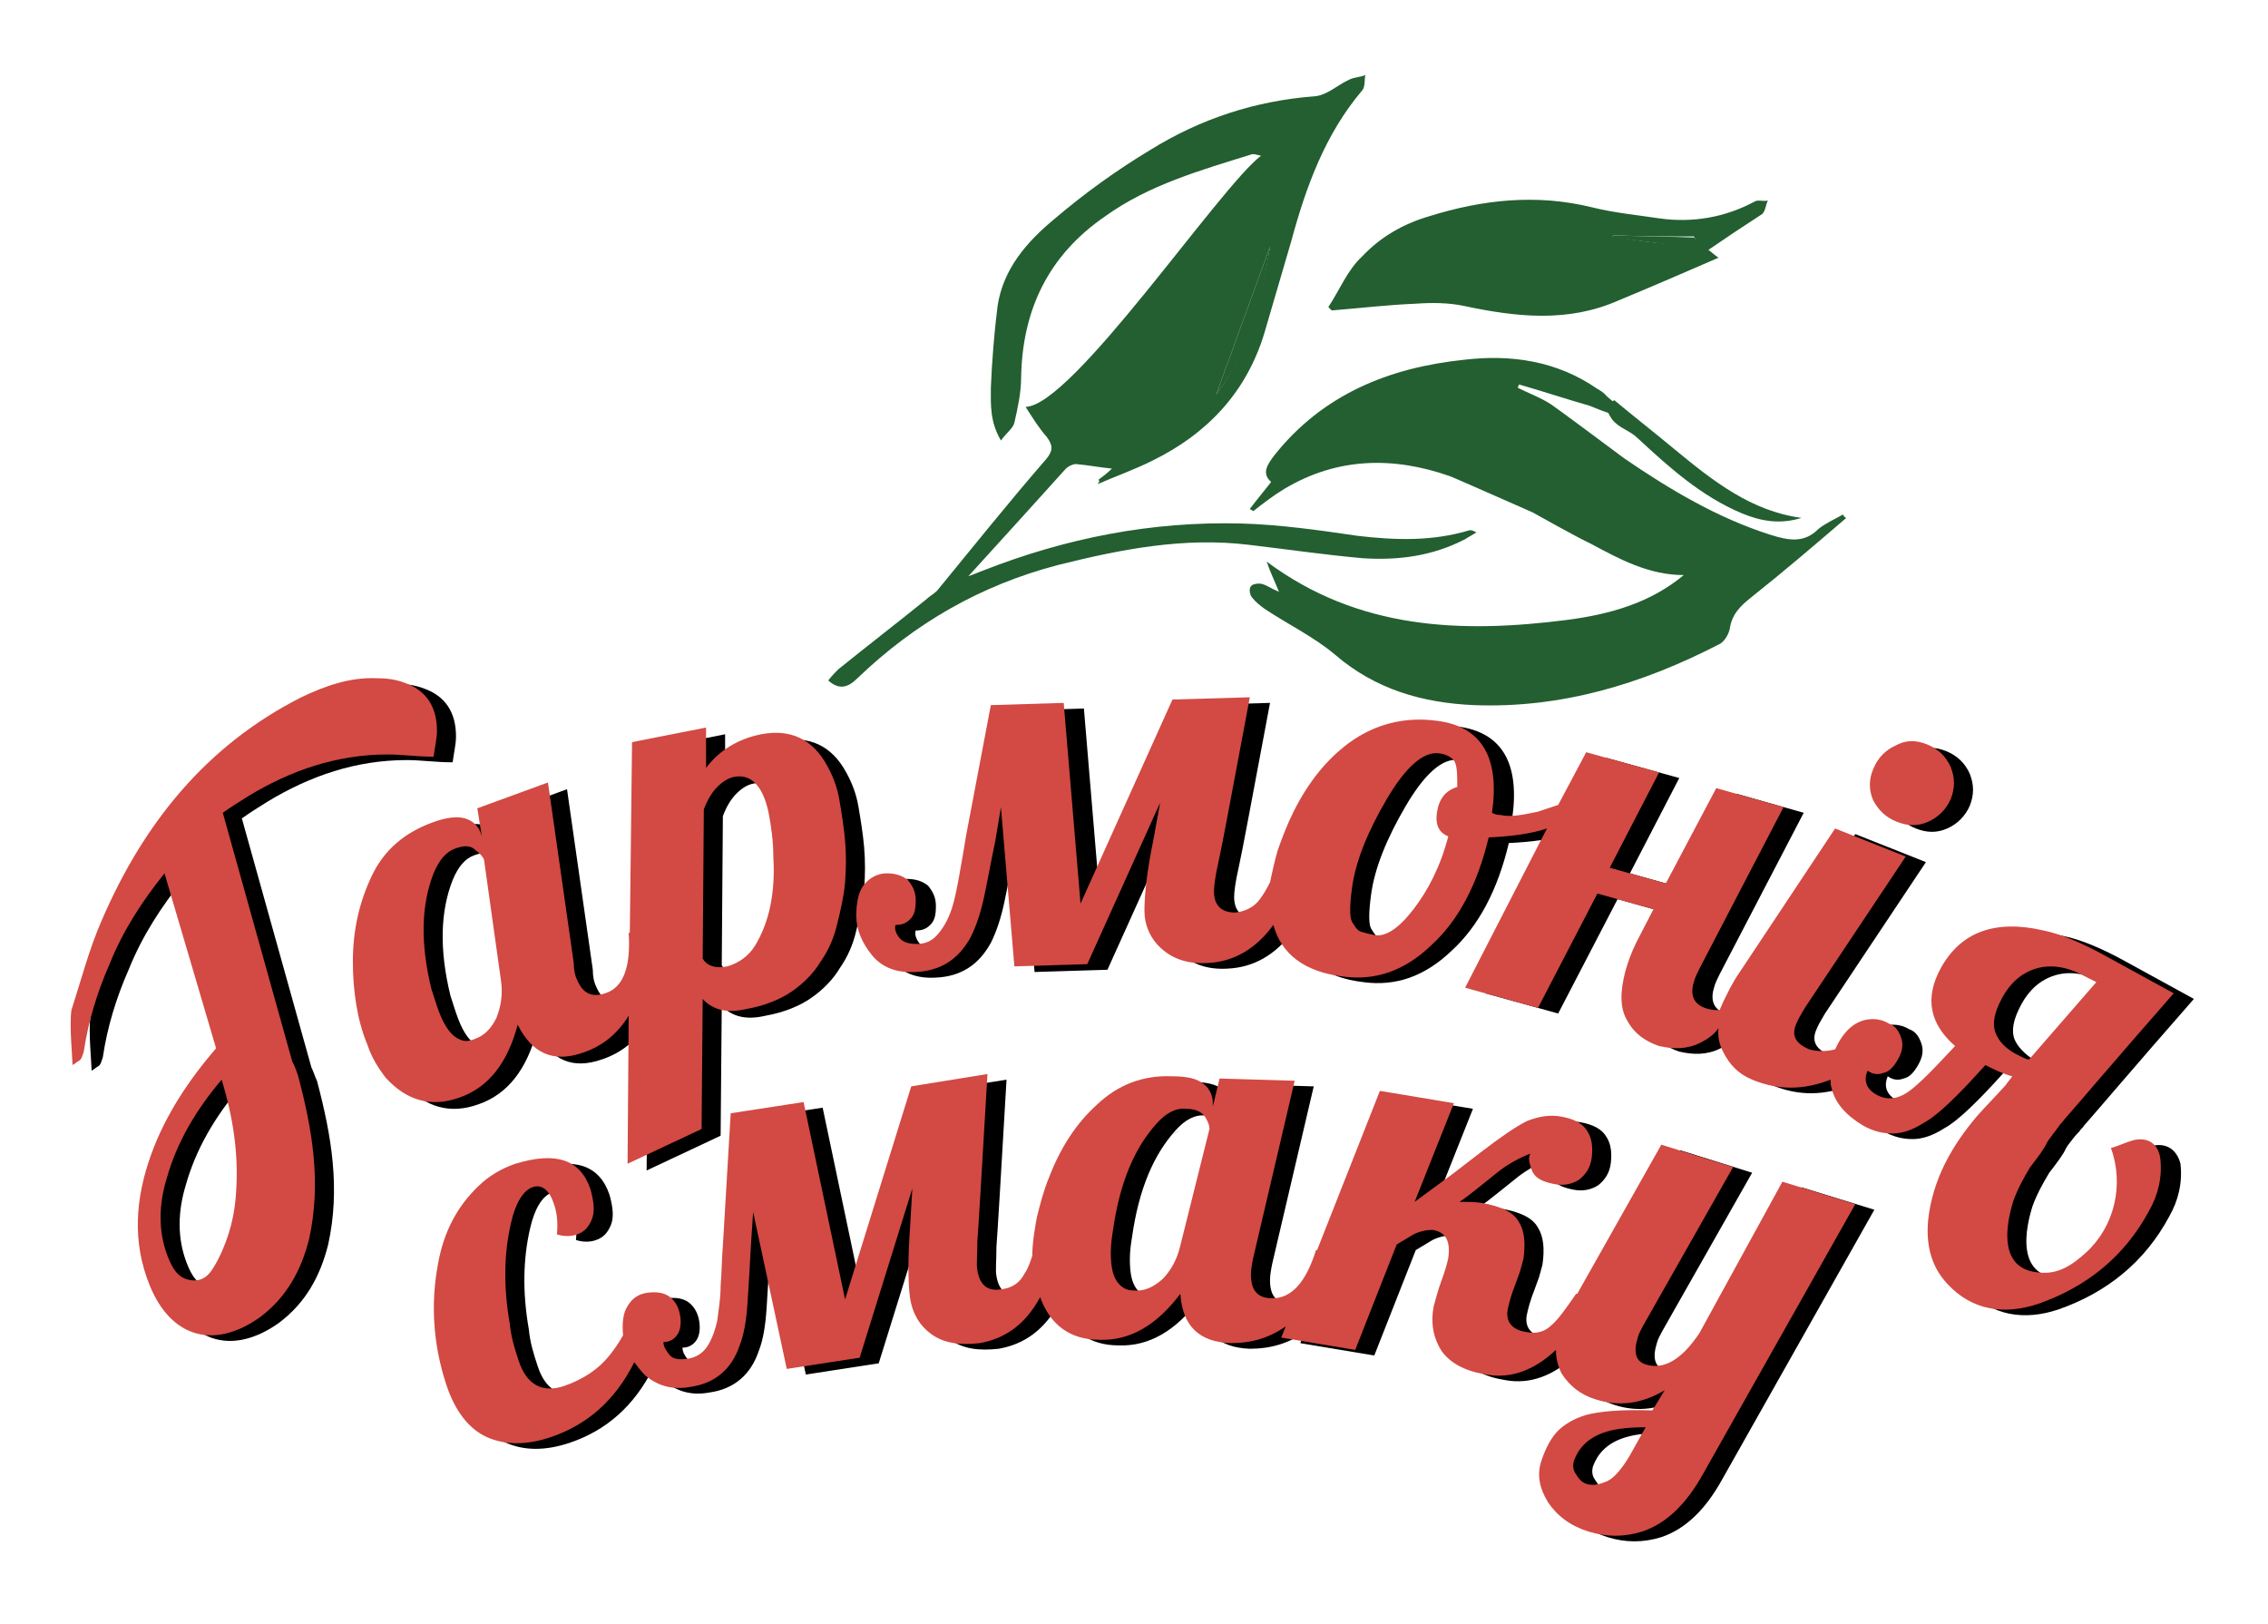 <svg width="271" height="194" viewBox="0 0 271 194" fill="none" xmlns="http://www.w3.org/2000/svg">
<g filter="url(#filter0_d_1505_3877)">
<path fill-rule="evenodd" clip-rule="evenodd" d="M102.585 77.034C109.418 70.469 117.322 65.914 126.566 63.502C134.069 61.627 141.571 60.153 149.342 61.091C153.897 61.627 158.452 62.297 163.007 62.699C167.16 63.101 171.314 62.431 175.199 60.421C175.735 60.153 176.137 59.885 176.539 59.617C176.137 59.215 176.003 59.215 175.735 59.349C171.314 60.689 166.892 60.555 162.337 60.019C157.648 59.483 153.093 58.679 148.404 58.545C137.82 58.278 127.504 60.287 117.59 64.172C117.188 64.306 116.652 64.574 115.849 64.842C119.868 60.421 123.619 56.134 127.504 51.981C127.772 51.713 128.308 51.445 128.71 51.445C130.05 51.579 131.39 51.847 132.997 51.981C132.461 52.383 131.925 52.785 131.39 53.187C131.524 53.321 131.524 53.455 131.657 53.722C133.801 52.785 136.079 51.981 138.222 50.909C144.787 47.694 149.476 42.737 151.619 35.636C152.691 32.019 153.763 28.268 154.835 24.65C156.576 18.22 158.854 11.923 163.275 6.698C163.677 6.296 163.543 5.492 163.677 4.822C163.007 4.956 162.337 5.09 161.801 5.358C160.462 6.028 159.122 7.234 157.648 7.368C150.548 7.904 143.849 10.047 137.954 13.799C133.935 16.344 130.05 19.157 126.433 22.105C123.217 24.784 120.404 28 119.734 32.421C119.332 35.636 119.064 38.986 118.93 42.201C118.796 44.21 118.796 46.22 120.136 48.498C120.806 47.694 121.609 47.024 121.743 46.354C122.145 44.612 122.413 42.737 122.547 40.995C122.681 32.823 125.897 26.392 132.595 21.703C137.954 18.086 143.983 16.21 150.012 14.334C150.28 14.2 150.548 14.334 151.218 14.468C146.127 18.22 128.576 44.344 123.083 44.478C124.021 45.818 124.691 47.024 125.629 48.096C126.567 49.033 126.433 49.703 125.495 50.775C121.074 56 116.786 61.225 112.499 66.45C112.097 66.852 111.561 67.254 111.16 67.522C107.676 70.335 104.193 73.015 100.71 75.828C100.174 76.23 99.906 76.766 99.504 77.168C100.576 78.374 101.514 77.972 102.585 77.034Z" fill="#D24A43"/>
<path d="M100.709 82.661C98.833 82.661 97.226 81.857 95.886 80.785C94.948 79.981 94.278 78.776 94.278 77.436C94.144 76.096 94.68 74.891 95.484 73.953C95.618 73.819 95.618 73.685 95.752 73.685C96.154 73.283 96.556 72.613 97.36 72.077C100.039 69.933 102.719 67.79 105.398 65.78L107.944 63.771C108.078 63.637 108.212 63.503 108.479 63.369C108.613 63.369 108.613 63.235 108.747 63.235C110.221 61.359 111.829 59.617 113.303 57.742C114.776 56 116.116 54.259 117.59 52.517C116.92 52.115 116.384 51.579 115.848 50.909C113.838 47.56 113.972 44.345 113.972 42.067C114.106 38.584 114.374 35.1 114.91 31.751C115.848 25.32 120.135 21.033 123.217 18.488C127.504 15.005 131.389 12.191 135.274 9.78C141.839 5.76 149.073 3.349 156.844 2.679C157.112 2.545 157.38 2.411 157.648 2.143C158.184 1.741 158.853 1.339 159.657 0.937C160.595 0.535 161.533 0.267 162.203 0.267C162.337 0.267 162.471 0.267 162.605 0.133C164.212 -0.268 165.82 0.267 167.026 1.339C168.232 2.411 168.633 4.153 168.366 5.626V5.76C168.232 6.564 168.098 8.172 166.892 9.646C163.275 13.933 161.265 19.158 159.389 25.856C158.318 29.875 157.246 33.493 156.174 36.976C154.03 44.077 149.609 49.703 143.179 53.723C145.054 53.589 146.796 53.589 148.671 53.723C152.691 53.857 156.71 54.393 160.595 54.794L163.141 55.062C166.624 55.464 170.643 55.732 174.528 54.527C175.466 54.259 177.878 53.857 180.021 56C181.093 57.072 181.629 58.412 181.361 59.886C181.227 61.359 180.423 62.565 179.217 63.369L178.949 63.637C178.547 63.905 178.012 64.173 177.61 64.441C173.189 66.718 168.232 67.656 162.873 67.12C159.657 66.852 156.308 66.45 153.227 66.048C151.887 65.914 150.413 65.646 149.073 65.512C141.839 64.709 134.738 66.182 128.04 67.79C119.733 69.933 112.499 73.953 106.202 80.115C104.192 81.991 102.451 82.661 100.709 82.661ZM130.049 46.89C130.853 47.024 131.523 47.024 132.327 47.158L133.532 47.292C133.8 47.292 134.068 47.426 134.336 47.426C134.872 47.158 135.542 46.89 136.078 46.622C141.705 43.809 145.322 39.789 147.064 34.163C148.002 30.813 149.073 27.33 150.145 23.311C150.279 22.775 150.413 22.105 150.681 21.569C148.939 23.579 146.796 26.258 144.92 28.67C138.088 37.11 133.399 42.737 129.647 45.952C129.781 46.22 129.915 46.488 130.049 46.89ZM135.408 25.186C135.274 25.32 135.006 25.454 134.872 25.588C131.523 27.866 129.379 30.545 128.04 34.029C130.585 31.215 133.265 28 135.408 25.186Z" fill="white"/>
<path fill-rule="evenodd" clip-rule="evenodd" d="M158.586 32.822C158.72 32.956 158.854 33.09 158.988 33.224C162.337 32.956 165.687 32.554 169.036 32.42C170.911 32.286 172.921 32.286 174.797 32.688C181.093 33.894 187.256 34.564 193.285 32.019C197.304 30.277 201.189 28.535 205.209 26.794C204.807 26.526 204.539 26.258 204.003 25.856C206.146 24.382 208.156 23.042 210.166 21.703C210.568 21.435 210.702 20.631 210.835 20.095C210.3 20.095 209.63 19.961 209.228 20.229C205.611 22.105 201.859 22.64 197.974 22.105C195.295 21.703 192.481 21.435 189.802 20.765C183.237 19.157 176.806 19.827 170.376 21.837C167.294 22.774 164.615 24.516 162.337 26.66C160.864 28.401 159.926 30.813 158.586 32.822Z" fill="#D24A43"/>
<path d="M184.04 38.583C180.557 38.583 177.207 38.047 173.858 37.377C172.652 37.109 171.178 37.109 169.303 37.243C167.025 37.377 164.748 37.511 162.47 37.779C161.398 37.913 160.461 37.913 159.389 38.047C157.915 38.181 156.575 37.645 155.638 36.574L155.236 36.172C153.628 34.564 153.36 32.153 154.566 30.277C154.968 29.741 155.236 29.071 155.638 28.535C156.575 26.928 157.647 25.052 159.255 23.444C162.068 20.631 165.418 18.621 169.169 17.416C177.073 15.004 184.174 14.602 191.14 16.21C193.15 16.746 195.294 17.014 197.437 17.282L198.777 17.416C201.858 17.817 204.672 17.282 207.217 15.942C208.691 15.138 210.165 15.272 210.834 15.272H210.968C212.576 15.272 214.05 15.942 214.988 17.282C215.925 18.621 216.059 20.363 215.39 21.837C215.122 22.64 214.72 24.248 213.112 25.32C212.04 26.124 211.102 26.794 210.031 27.463C209.763 29.071 208.691 30.411 207.217 30.947L203.064 32.688C200.385 33.76 197.839 34.966 195.16 36.038C191.408 38.047 187.657 38.583 184.04 38.583ZM171.312 27.597C172.786 27.597 174.394 27.731 175.868 27.999C181.896 29.205 186.853 29.607 191.542 27.597C192.48 27.195 193.418 26.794 194.222 26.392C192.48 26.124 190.605 25.856 188.863 25.454C183.638 24.114 178.279 24.516 171.982 26.392C170.91 26.66 169.973 27.195 169.035 27.597C169.839 27.731 170.509 27.597 171.312 27.597ZM211.638 24.382C211.638 24.382 211.504 24.382 211.638 24.382V24.382Z" fill="white"/>
<path fill-rule="evenodd" clip-rule="evenodd" d="M190.069 44.479C190.873 44.88 191.677 45.148 192.212 45.282C192.346 45.55 192.48 45.818 192.614 46.086C193.418 47.158 194.624 47.426 195.696 48.364C199.447 51.847 203.332 55.33 208.155 57.34C210.433 58.278 212.844 58.68 215.256 57.876C209.093 57.072 204.538 53.455 200.117 49.703C197.705 47.694 195.294 45.818 192.882 43.809C192.882 43.809 192.748 43.809 192.748 43.943C192.212 43.541 191.944 43.273 191.944 43.139C191.677 42.871 191.275 42.603 191.007 42.469C186.184 39.12 180.691 38.316 175.064 38.986C166.088 39.923 158.183 43.139 152.422 50.373C151.619 51.445 150.815 52.517 152.02 53.589C151.083 54.794 150.279 55.732 149.475 56.804C149.609 56.938 149.743 56.938 149.877 57.072C151.083 56.134 152.288 55.196 153.628 54.393C159.925 50.641 166.624 50.507 173.456 52.919C174.126 53.187 183.236 57.206 183.236 57.206C183.236 57.206 188.729 60.287 190.203 60.957C193.686 62.833 197.169 64.709 201.323 64.709C197.303 68.058 192.48 69.398 187.389 70.067C174.796 71.675 162.47 71.273 151.485 63.101C151.886 64.307 152.422 65.378 152.958 66.718C152.02 66.316 151.485 65.914 150.949 65.78C150.547 65.646 149.743 65.78 149.609 66.048C149.341 66.316 149.475 67.12 149.743 67.388C150.145 67.924 150.681 68.326 151.217 68.728C154.03 70.603 157.111 72.077 159.657 74.221C164.48 78.374 170.107 79.981 176.27 80.249C186.72 80.651 196.366 77.704 205.476 73.015C206.146 72.747 206.682 71.943 206.815 71.139C207.083 69.398 208.021 68.46 209.361 67.388C213.246 64.307 216.997 61.091 220.749 57.876C220.615 57.742 220.481 57.474 220.347 57.34C219.409 57.876 218.203 58.412 217.399 59.082C215.658 60.823 213.782 60.421 211.639 59.752C205.342 57.742 199.715 54.393 194.222 50.641C193.686 50.239 186.318 44.746 185.514 44.211C184.308 43.407 182.834 42.871 181.495 42.201C181.495 42.067 181.629 41.933 181.629 41.799C184.442 42.737 187.255 43.675 190.069 44.479Z" fill="#D24A43"/>
<path d="M178.012 85.206C177.342 85.206 176.538 85.206 175.868 85.206C168.098 84.938 161.667 82.527 156.442 78.106C155.102 76.9 153.36 75.962 151.619 74.89C150.547 74.22 149.609 73.684 148.537 73.015C147.332 72.211 146.394 71.273 145.724 70.335C144.652 68.728 144.116 66.048 145.59 63.77C145.992 63.235 146.394 62.699 146.796 62.431C146.93 61.895 147.064 61.493 147.198 61.091L146.662 60.823C145.59 60.153 144.786 58.947 144.518 57.608C144.25 56.268 144.652 54.928 145.456 53.856L146.394 52.785C146.26 51.311 146.796 49.435 148.537 47.426C154.7 39.923 163.408 35.502 174.394 34.43C181.897 33.627 188.193 35.1 193.552 38.718C193.82 38.851 194.088 39.119 194.356 39.253L194.624 39.521C194.758 39.655 194.892 39.789 195.026 39.923C195.294 40.057 195.562 40.191 195.83 40.459C196.634 41.129 197.304 41.665 198.107 42.335C199.715 43.675 201.457 45.014 203.065 46.354C207.486 49.971 211.103 52.919 215.792 53.455C216.328 53.589 216.864 53.722 217.266 53.856C217.4 53.722 217.534 53.722 217.668 53.589C219.677 52.383 222.357 52.919 223.83 54.794L224.232 55.33C225.84 57.34 225.572 60.287 223.562 61.895C222.491 62.833 221.419 63.77 220.347 64.574C217.668 66.852 214.854 69.129 212.041 71.407C211.237 72.077 211.237 72.211 211.237 72.345C210.835 74.488 209.227 76.498 207.352 77.436C197.304 82.661 187.658 85.206 178.012 85.206ZM174.394 75.56C174.93 75.56 175.6 75.694 176.27 75.694C179.083 75.828 182.031 75.694 184.978 75.158C181.629 75.426 178.146 75.694 174.394 75.56ZM154.432 59.483C164.614 66.986 176.538 66.718 186.72 65.378C187.122 65.378 187.524 65.244 187.926 65.244H187.792C186.452 64.574 181.897 62.029 180.959 61.493C176.806 59.617 172.251 57.608 171.581 57.34C165.686 55.33 160.595 55.598 155.772 58.411C155.504 58.679 154.968 59.081 154.432 59.483ZM205.61 62.833C205.61 62.967 205.61 62.967 205.744 63.101C205.878 63.368 206.012 63.77 206.012 64.172C206.146 64.038 206.28 64.038 206.414 63.904C206.548 63.77 206.816 63.636 206.95 63.502C206.414 63.235 206.012 63.101 205.61 62.833ZM164.748 46.488C168.098 46.488 171.447 47.158 175.064 48.364C175.734 48.632 179.083 50.105 185.246 52.785C185.38 52.785 185.514 52.919 185.648 52.919C185.648 52.919 191.007 55.866 192.481 56.67L193.017 56.938C195.294 58.144 197.438 59.349 199.581 59.751C196.634 58.144 194.088 56.402 191.543 54.66C191.275 54.526 189.399 53.053 187.39 51.579C185.38 50.105 183.236 48.498 182.835 48.23C182.299 47.828 181.629 47.56 180.825 47.158C180.423 46.89 179.887 46.756 179.485 46.488C178.145 45.818 177.342 44.746 176.94 43.407C176.538 43.407 176.002 43.407 175.6 43.541C171.447 44.076 167.83 45.014 164.748 46.488ZM195.83 40.459C195.964 40.593 195.964 40.727 196.098 40.861C196.098 40.727 195.964 40.593 195.83 40.459Z" fill="white"/>
<path fill-rule="evenodd" clip-rule="evenodd" d="M257.592 132.9C257.056 132.23 256.119 131.962 254.913 132.23C253.975 132.498 253.171 132.9 252.233 133.168C253.841 137.589 252.635 142.546 249.286 145.628C247.678 147.101 245.937 148.307 243.659 148.039C240.98 146.03 242.587 140.939 242.989 140.269C243.525 138.795 244.195 137.589 244.999 136.25C245.937 135.044 246.74 133.972 247.008 133.302C247.142 133.168 247.142 133.034 247.276 132.766C247.678 132.23 248.08 131.694 248.616 131.159C248.75 130.891 249.018 130.757 249.152 130.489C250.358 129.149 254.645 124.058 262.281 115.35L253.975 110.795C251.429 109.455 249.286 108.517 247.276 107.981C246.204 107.579 245.267 107.311 244.329 107.043C238.568 105.704 234.415 107.177 232.003 111.598C230.128 115.082 230.664 118.163 233.745 120.843C231.735 122.986 230.128 124.728 228.654 125.934C227.85 126.603 227.046 127.005 226.242 127.005C225.439 126.335 225.171 125.532 225.707 124.46C226.242 124.862 226.912 124.996 227.582 124.728C228.252 124.594 228.788 124.058 229.324 123.12C229.86 122.182 229.994 121.379 229.726 120.575C229.458 119.771 229.056 119.101 228.252 118.833C227.582 118.431 226.912 118.297 226.376 118.297H226.242C226.108 118.297 226.109 118.163 225.975 118.163C225.305 117.761 224.635 117.627 224.099 117.627C222.357 117.627 221.018 118.565 219.946 120.441C219.812 120.709 219.678 120.977 219.544 121.245C219.008 121.379 218.472 121.512 217.936 121.512C217.132 120.977 216.864 120.173 217.266 119.101C217.534 118.431 217.936 117.761 218.338 117.091L230.396 99.005L221.955 95.656L221.821 95.79L219.678 94.852L208.29 112C207.352 113.34 206.816 114.546 206.28 115.618C206.146 115.886 206.013 116.288 205.879 116.555C205.745 116.555 205.745 116.555 205.611 116.555C204.941 116.02 204.673 115.082 205.075 114.01C205.209 113.474 205.477 112.938 205.745 112.402L215.793 93.11L213.515 92.44V92.306L205.477 90.029L199.448 101.416L195.027 100.211L200.922 88.957L198.644 88.287V88.153L189.936 85.742L186.586 92.038C185.783 92.306 184.979 92.574 184.175 92.842C182.969 93.11 181.897 93.244 181.094 93.378C181.763 87.349 179.888 83.866 175.199 82.928C174.395 82.526 173.323 82.124 172.251 81.99C168.366 81.454 164.749 82.392 161.667 84.67C158.988 86.679 156.844 89.359 155.103 92.842C154.299 94.45 153.763 95.924 153.227 97.397C152.825 98.737 152.557 100.077 152.289 101.283C151.887 102.086 151.485 102.756 151.084 103.292C150.414 104.23 149.476 104.766 148.404 104.766C148.136 104.364 147.868 103.694 147.868 103.024C147.868 102.488 148.002 101.283 148.404 99.541C148.806 97.799 150.012 91.234 152.155 79.847H149.744C149.744 79.579 149.878 79.311 149.878 79.043L140.634 79.311L131.523 99.407L129.916 80.383H127.638V79.579L118.93 79.847L115.983 95.388C115.715 96.995 115.447 98.603 115.179 100.077C114.911 101.55 114.643 103.024 114.241 104.23C113.839 105.436 113.303 106.374 112.633 107.177C111.963 107.847 111.159 108.249 110.222 108.383C109.82 107.847 109.686 107.311 109.82 106.909C110.49 106.909 111.026 106.775 111.561 106.24C112.097 105.704 112.231 105.034 112.231 103.962C112.231 102.89 111.829 102.22 111.293 101.55C110.758 101.015 109.954 100.747 108.882 100.747C108.212 100.211 107.408 99.943 106.336 99.943C105.265 99.943 104.327 100.479 103.657 101.283C103.523 101.416 103.389 101.684 103.255 101.952C103.255 101.818 103.255 101.818 103.255 101.684C103.389 99.943 103.389 98.335 103.255 96.727C103.121 95.12 102.853 93.512 102.585 91.904C102.317 90.297 101.781 88.957 101.111 87.751C99.906 85.474 98.164 84.268 96.02 84C94.547 83.196 92.939 82.928 90.93 83.33C89.322 83.598 87.848 84.268 86.642 85.206V83.33L84.365 83.732V82.526L75.523 84.268L75.255 107.043H75.121C75.389 111.197 74.451 113.608 72.307 114.278C72.173 114.278 71.905 114.412 71.771 114.412C71.503 114.144 71.369 113.742 71.236 113.34C70.968 112.804 70.834 112.134 70.834 111.331L67.752 89.761L65.743 90.565L65.475 89.091L57.034 92.172L57.302 94.048C57.034 94.048 56.9 94.048 56.632 94.048C56.364 93.78 55.962 93.512 55.427 93.378C54.489 93.11 53.149 93.244 51.407 93.914C48.192 95.12 45.781 97.129 44.307 100.211C42.833 103.292 42.029 106.641 42.029 110.527C42.029 112.268 42.163 114.01 42.431 115.618C42.699 117.225 43.101 118.833 43.771 120.441C44.307 122.048 45.111 123.254 45.914 124.326C47.388 126.068 48.996 127.005 50.871 127.273C52.747 128.211 54.757 128.345 57.034 127.541C59.982 126.469 62.125 124.192 63.465 120.575C64.269 121.379 65.341 121.78 66.412 121.914C67.886 122.852 69.628 122.986 71.637 122.182C72.843 121.78 73.915 121.111 74.719 120.441L74.585 134.776L76.862 133.704V135.58L85.705 131.426L85.838 116.421C86.106 116.421 86.374 116.555 86.642 116.555C87.714 117.359 89.188 117.493 91.064 117.091C93.341 116.689 95.217 115.886 96.556 114.948C97.896 114.01 99.102 112.804 99.906 111.464C100.844 110.125 101.513 108.651 101.915 106.909C102.049 106.507 102.183 105.972 102.183 105.57C102.317 107.177 102.853 108.651 104.059 109.991C104.997 111.063 106.336 111.732 107.944 112C109.016 112.536 110.088 112.938 111.561 112.804C114.509 112.67 116.652 111.331 118.126 108.651C118.796 107.311 119.332 105.704 119.734 103.828C119.868 103.024 120.002 102.22 120.27 101.416L121.073 111.464H123.351L123.485 112.268L132.193 112L136.882 101.55C136.748 102.89 136.614 104.096 136.614 104.9C136.614 106.641 137.284 108.249 138.624 109.455C139.562 110.259 140.634 110.795 141.973 111.063C143.179 111.732 144.653 112 146.394 112C148.94 111.866 151.217 110.929 153.093 108.919C154.299 110.795 156.174 112 158.988 112.536C160.06 113.072 161.265 113.34 162.739 113.608C166.624 114.144 170.108 112.938 173.323 109.857C176.538 106.909 178.816 102.622 180.156 96.995C181.495 96.995 182.835 96.861 184.041 96.593L174.931 114.144L177.208 114.814V114.948L185.917 117.359L193.017 103.694L197.304 104.9L195.429 108.651C194.759 109.991 194.357 111.197 194.089 112.134C193.419 114.68 193.419 116.689 194.357 118.163C195.161 119.637 196.5 120.575 198.108 121.111C198.376 121.245 198.644 121.245 198.912 121.245C199.314 121.512 199.85 121.646 200.386 121.78C202.127 122.182 203.735 122.182 205.343 121.378C205.477 121.378 205.477 121.245 205.611 121.245C205.611 121.379 205.745 121.512 205.745 121.646C206.548 123.254 207.62 124.326 209.228 124.996C209.898 125.264 210.568 125.398 211.237 125.666C211.371 125.666 211.371 125.8 211.505 125.8C214.051 126.737 216.462 127.005 218.874 126.469C219.41 128.077 220.616 129.417 222.491 130.489C223.295 130.891 224.099 131.159 224.903 131.293C225.975 131.828 227.18 132.096 228.252 132.096C229.458 132.096 230.664 131.694 232.137 130.757C233.611 129.953 235.889 127.675 239.104 124.192C239.506 124.326 239.908 124.46 240.31 124.594C240.042 124.996 239.774 125.264 239.506 125.666C238.434 126.871 237.228 128.077 236.156 129.283C233.075 132.9 230.798 136.919 230.262 141.742C229.994 144.556 230.53 147.235 232.539 149.379C234.147 150.987 235.889 152.058 237.764 152.326C240.176 153.532 242.855 153.532 245.535 152.594C251.295 150.585 255.851 146.967 258.798 141.474C259.87 139.599 260.406 137.455 260.138 135.178C260.138 133.57 259.2 132.632 257.592 132.9ZM86.24 111.464L86.374 93.512C86.776 92.44 87.312 91.502 87.982 90.833C88.652 90.163 89.322 89.761 89.992 89.627C90.126 89.627 90.126 89.627 90.26 89.627C90.93 90.297 91.465 91.636 91.867 93.378C92.135 94.852 92.403 96.594 92.403 98.469C92.671 102.89 91.867 106.373 90.26 109.053C89.456 110.393 88.25 111.197 86.91 111.598C86.776 111.598 86.642 111.598 86.374 111.598C86.374 111.464 86.24 111.464 86.24 111.464ZM57.838 98.737L59.848 113.072C60.116 114.814 59.848 116.288 59.312 117.627C58.642 118.967 57.838 119.771 56.632 120.173C56.498 120.173 56.364 120.307 56.23 120.307C55.561 119.771 55.159 118.833 54.623 117.627C54.355 116.689 54.087 115.886 53.819 115.082C52.479 109.589 52.613 105.034 54.087 101.283C54.757 99.675 55.561 98.737 56.632 98.335C56.9 98.201 57.168 98.201 57.302 98.201C57.704 98.201 57.838 98.469 57.838 98.737ZM249.018 112.67L250.358 113.34L242.587 122.316C241.649 121.78 241.113 120.977 240.712 120.173C240.31 119.101 240.578 117.761 241.515 116.02C242.453 114.278 243.793 113.072 245.535 112.536C246.472 112.268 247.41 112.134 248.482 112.402C248.616 112.402 248.884 112.536 249.018 112.67ZM172.921 95.924C171.983 99.541 170.51 102.354 168.768 104.632C167.16 106.775 165.687 107.847 164.347 107.713C164.079 107.445 163.945 107.177 163.677 106.909C163.409 106.373 163.409 105.034 163.677 103.024C164.079 99.809 165.553 96.192 167.83 92.306C169.84 88.823 171.715 86.947 173.457 86.813C173.591 86.947 173.591 87.081 173.725 87.081C173.993 87.617 173.993 88.689 173.993 89.895C172.653 90.297 171.849 91.234 171.581 92.842C171.447 94.45 171.849 95.522 172.921 95.924Z" fill="#D24A43"/>
<path d="M242.185 157.954C240.309 157.954 238.433 157.552 236.692 156.882C234.012 156.213 231.467 154.873 229.457 152.595C226.644 149.514 225.304 145.629 225.84 141.208C225.974 139.734 226.376 138.26 226.778 136.786C225.706 136.652 224.768 136.385 223.696 135.849C222.624 135.581 221.553 135.179 220.481 134.643C218.873 133.705 217.533 132.767 216.596 131.561C214.452 131.561 212.175 131.16 210.031 130.222H209.897C209.093 130.088 208.423 129.82 207.753 129.552C206.28 129.016 204.94 128.078 203.868 126.872C202.394 127.006 201.055 126.872 199.581 126.471C199.045 126.337 198.509 126.069 197.839 125.801C197.571 125.801 197.437 125.667 197.304 125.667C194.356 124.863 192.079 123.121 190.605 120.576C190.471 120.442 190.471 120.308 190.337 120.174C189.265 121.915 187.122 122.719 185.112 122.183L176.404 119.772C176.002 119.638 175.734 119.504 175.332 119.37L174.126 118.968C173.054 118.7 172.251 118.03 171.581 117.226C168.633 118.566 165.552 118.968 162.47 118.566C160.863 118.298 159.255 117.896 157.915 117.36C156.174 116.958 154.566 116.289 153.226 115.351C151.351 116.423 149.207 116.958 147.064 116.958C144.786 117.092 142.642 116.69 140.901 115.753C139.427 115.351 138.087 114.815 136.882 114.011V114.145C136.078 115.753 134.47 116.824 132.728 116.958L124.02 117.226C122.948 117.226 122.145 116.958 121.341 116.423C120.537 116.423 119.733 116.155 119.063 115.619C117.188 116.958 114.91 117.762 112.231 117.762C110.355 117.762 108.613 117.494 107.006 116.69C105.8 116.423 104.594 116.021 103.656 115.351C102.584 116.69 101.379 117.896 99.905 118.968C98.029 120.308 95.484 121.38 92.536 121.915C92.001 122.049 91.599 122.049 91.063 122.183L90.929 131.695C90.929 133.571 89.857 135.179 88.115 135.983L79.273 140.002C77.799 140.672 76.058 140.538 74.718 139.734C73.914 139.734 73.11 139.466 72.441 138.93C71.101 137.992 70.297 136.519 70.297 134.911L70.431 127.676C68.689 127.81 67.082 127.542 65.876 127.006C63.732 129.954 61.053 131.561 58.909 132.231C55.694 133.437 52.478 133.303 49.665 132.097C46.986 131.561 44.574 129.954 42.564 127.542C41.359 126.069 40.287 124.327 39.617 122.183C38.947 120.442 38.411 118.566 38.143 116.69C37.741 114.815 37.607 112.805 37.607 110.796C37.607 106.241 38.545 102.087 40.287 98.47C42.297 94.317 45.646 91.37 49.933 89.762C51.407 89.226 52.746 88.958 54.086 88.824C54.488 88.556 54.89 88.288 55.426 88.02L63.866 84.939C65.206 84.403 66.68 84.537 67.885 85.341C67.885 85.341 68.019 85.341 68.019 85.475C68.823 85.475 69.493 85.743 70.163 86.145C70.297 86.278 70.431 86.278 70.565 86.412V84.537C70.565 82.259 72.172 80.384 74.316 79.982L83.158 78.24C84.364 77.972 85.704 78.24 86.642 78.91C87.177 78.91 87.713 79.044 88.249 79.312C88.651 79.178 89.187 79.044 89.723 78.91C92.536 78.374 94.948 78.642 97.225 79.714C99.637 80.25 102.718 81.724 104.996 85.743C105.934 87.35 106.47 89.226 106.872 91.236C107.14 92.709 107.407 94.317 107.541 95.791C108.479 95.925 109.283 96.193 109.953 96.594C110.221 96.594 110.355 96.728 110.623 96.728C110.757 96.193 110.891 95.657 110.891 94.987L113.838 79.446C114.24 77.302 116.116 75.561 118.393 75.561L127.102 75.293C128.173 75.293 128.977 75.561 129.781 76.097C132.059 76.231 134.068 78.106 134.202 80.518V81.322L135.81 77.838C136.614 76.231 138.221 75.159 139.963 75.025L149.207 74.757C150.145 74.757 151.083 75.025 151.887 75.561C153.226 75.695 154.298 76.231 155.236 77.168C156.174 78.24 156.576 79.714 156.308 81.188C156.174 81.857 156.04 82.661 155.906 83.331C156.71 82.527 157.513 81.857 158.451 81.188C162.604 78.106 167.427 76.9 172.518 77.57C173.858 77.704 175.198 78.106 176.404 78.642C178.815 79.312 182.7 80.92 184.576 85.341L185.38 83.733C186.452 81.724 188.729 80.786 190.873 81.322L199.581 83.733C199.983 83.867 200.251 84.001 200.653 84.135L201.859 84.537C202.662 84.805 203.332 85.207 203.868 85.743C204.672 85.475 205.61 85.475 206.414 85.743L214.452 88.02C214.854 88.154 215.122 88.288 215.524 88.422L216.73 88.824C217.667 89.092 218.605 89.628 219.275 90.432C219.811 90.432 220.481 90.566 221.017 90.834L222.223 91.236C222.624 91.236 223.026 91.37 223.294 91.504L231.735 94.853C233.074 95.389 234.146 96.46 234.548 97.8C234.95 99.14 234.816 100.614 234.012 101.819L232.404 104.231C235.218 102.355 239.371 101.15 245.266 102.623C246.338 102.891 247.409 103.159 248.615 103.695C250.893 104.365 253.304 105.437 256.118 106.91L264.424 111.466C265.63 112.135 266.568 113.341 266.836 114.815C267.104 116.289 266.702 117.628 265.764 118.7C262.548 122.451 260.003 125.399 257.859 127.81C258.261 127.944 258.663 128.078 259.065 128.346C262.147 128.882 264.424 131.16 264.96 134.643C265.496 137.724 264.826 140.806 263.084 143.887C259.601 150.318 254.242 154.873 247.142 157.284C245.668 157.686 243.926 157.954 242.185 157.954ZM242.72 129.284C241.917 130.222 240.845 131.294 240.041 132.365C237.228 135.715 235.62 138.93 235.352 142.279C235.084 144.423 235.888 145.495 236.424 146.031C236.96 146.566 237.361 146.968 237.897 147.236C237.094 144.423 237.629 141.074 238.701 138.528C239.237 137.054 240.041 135.447 241.113 133.705C241.247 133.571 241.247 133.437 241.381 133.303C242.72 131.561 242.988 131.026 242.988 131.026C243.122 130.758 243.39 130.49 243.658 130.088L243.792 129.954C244.194 129.418 244.73 128.748 245.132 128.212C245.4 127.944 245.534 127.676 245.802 127.408C246.74 126.337 249.821 122.853 255.046 116.824L254.242 116.423C254.242 116.423 254.242 116.423 254.242 116.556L246.472 125.533C246.07 125.935 245.802 126.203 245.266 126.471C244.998 127.006 244.73 127.542 244.328 127.944C244.06 128.212 243.926 128.346 243.792 128.614L243.658 128.882C243.122 129.016 242.988 129.15 242.72 129.284ZM77.531 116.69C79.005 117.494 79.809 119.102 79.809 120.844L79.675 129.418L81.283 128.748L81.417 116.69C81.417 115.753 81.685 114.815 82.221 114.011C81.685 113.207 81.417 112.269 81.417 111.332L81.551 93.379C81.551 92.843 81.685 92.441 81.819 91.905C82.221 90.834 82.622 89.762 83.292 88.958C83.158 88.824 83.024 88.69 83.024 88.69C82.622 88.556 82.221 88.422 81.953 88.154L80.211 88.556L80.077 107.446C80.077 107.714 80.077 108.116 79.943 108.384C79.809 112.403 78.871 115.083 77.531 116.69ZM48.727 102.757C47.521 105.169 46.986 107.848 46.986 110.93C46.986 112.403 47.12 113.743 47.388 115.217C47.655 116.556 47.923 117.896 48.459 119.236C48.861 120.308 49.263 121.112 49.799 121.647C50.871 122.853 51.541 122.987 51.675 122.987C51.943 122.987 52.211 123.121 52.344 123.121C51.407 122.049 50.737 120.844 50.067 119.236C49.665 118.164 49.397 117.092 49.129 116.021C48.057 111.064 47.923 106.642 48.727 102.757ZM210.299 119.906C210.567 120.442 210.835 120.576 211.237 120.71C211.639 120.844 211.907 120.978 212.442 121.112C212.309 119.906 212.442 118.7 212.844 117.628C213.246 116.556 213.782 115.619 214.318 114.681L223.026 101.551L221.419 100.882L212.041 114.815C211.371 115.887 210.835 116.824 210.567 117.628C210.433 117.896 210.433 118.03 210.299 118.298C210.165 118.7 210.031 118.968 209.897 119.37C210.165 119.37 210.165 119.504 210.299 119.906C210.299 119.772 210.299 119.772 210.299 119.906ZM64.536 116.289C65.34 116.423 66.278 116.824 66.814 117.494C67.082 117.494 67.483 117.628 67.751 117.628C67.35 116.958 66.948 116.289 66.68 115.485C66.278 114.547 66.144 113.475 66.01 112.403L63.598 95.389H63.464L61.723 96.059C61.99 96.46 62.124 96.728 62.258 97.13C62.392 97.398 62.392 97.8 62.526 98.068L64.536 112.403C64.804 113.743 64.804 115.083 64.536 116.289ZM202.394 105.303C202.394 105.973 202.127 106.642 201.859 107.178L199.983 110.93C199.313 112.269 199.045 113.073 198.911 113.475C198.375 115.217 198.643 115.887 198.643 115.887C198.777 116.155 199.045 116.423 199.581 116.556H199.983C200.117 116.556 200.251 116.556 200.385 116.69C200.117 115.485 200.117 114.279 200.519 112.939C200.787 112.001 201.189 111.064 201.725 110.26L209.093 96.193L208.021 95.925L203.734 103.963C203.332 104.365 202.93 104.901 202.394 105.303ZM238.567 111.733C237.361 112.269 236.692 113.073 236.29 114.011C235.754 114.949 235.486 115.619 236.156 116.556C236.424 115.619 236.826 114.681 237.361 113.743C237.629 113.073 238.031 112.403 238.567 111.733ZM182.165 111.466L183.906 111.867L189.265 101.685C189.533 101.15 189.935 100.614 190.471 100.212C190.471 99.542 190.739 98.872 191.007 98.202L194.222 92.039L192.614 91.638L191.141 94.585C190.739 95.389 190.069 96.059 189.265 96.46C189.399 97.398 189.131 98.202 188.729 99.14L182.165 111.466ZM95.484 89.092C95.886 90.03 96.288 91.236 96.556 92.441C96.958 94.183 97.091 96.059 97.225 98.336C97.493 103.293 96.69 107.58 94.68 111.064C95.35 110.528 95.886 109.858 96.422 109.188C97.091 108.25 97.493 107.178 97.895 105.973C97.895 105.705 98.029 105.571 98.029 105.303L98.163 104.901C98.297 104.365 98.431 103.963 98.699 103.561C98.565 103.159 98.565 102.623 98.565 102.087C98.565 101.953 98.565 101.819 98.565 101.819C98.699 100.48 98.699 99.006 98.565 97.666C98.431 96.193 98.297 94.719 97.895 93.379C97.627 92.173 97.359 91.236 96.958 90.566C96.288 89.36 95.752 89.092 95.484 89.092ZM155.906 105.035C156.576 105.437 156.978 105.839 157.379 106.509C157.513 106.776 157.915 107.312 159.121 107.714C158.853 106.375 158.853 104.767 159.121 102.355C159.657 98.47 161.265 94.317 163.944 89.762C164.212 89.36 164.48 88.958 164.748 88.422C164.614 88.422 164.614 88.556 164.48 88.556C162.47 90.03 160.729 92.307 159.255 95.121C158.585 96.46 158.049 97.8 157.647 99.006C157.379 100.078 157.112 101.15 156.844 102.355C156.71 102.891 156.576 103.293 156.442 103.695C156.308 104.231 156.04 104.633 155.906 105.035ZM125.762 107.312C125.896 107.312 126.03 107.446 126.164 107.58L129.379 107.446L130.719 104.633C130.719 104.633 130.719 104.633 130.585 104.633C128.441 104.231 126.834 102.489 126.7 100.346L125.494 85.207C125.36 85.207 125.226 85.073 125.092 84.939H122.814L120.671 96.728C120.805 96.728 120.805 96.728 120.939 96.728C123.35 96.862 125.226 98.738 125.36 101.016L125.762 107.312ZM137.953 96.996C138.087 96.996 138.355 97.13 138.489 97.13C140.767 97.8 142.24 99.944 141.839 102.355C141.705 103.829 141.571 104.633 141.705 105.035C141.705 105.571 141.839 105.973 142.241 106.375C142.374 106.508 142.642 106.642 143.178 106.642C143.312 106.642 143.58 106.776 143.714 106.776C143.312 105.839 143.044 104.767 143.044 103.695C143.044 103.025 143.044 101.953 143.58 99.14C143.848 97.666 144.786 92.843 146.394 84.537L143.58 84.671L137.953 96.996Z" fill="white"/>
<path fill-rule="evenodd" clip-rule="evenodd" d="M37.206 123.523L28.899 93.781C29.837 93.111 30.909 92.441 31.981 91.771C37.072 88.69 42.565 86.814 48.593 86.814C50.335 86.814 52.077 87.082 54.086 87.082C54.22 86.01 54.488 84.938 54.488 84.001C54.488 81.187 53.282 79.177 50.603 78.24C50.201 78.106 49.665 77.972 49.263 77.838C48.995 77.704 48.593 77.57 48.325 77.436C47.254 77.034 46.182 76.9 44.976 76.9C41.761 76.766 38.813 77.838 36 79.177C24.612 84.938 17.11 94.317 12.153 105.838C10.679 109.188 9.741 112.805 8.535 116.556C8.268 118.432 8.669 122.317 8.669 123.121C8.937 122.987 9.205 122.719 9.339 122.585C9.607 122.451 9.741 121.915 9.875 121.513C10.143 120.173 10.411 118.834 10.813 117.494C10.545 119.503 10.947 123.121 10.947 123.925C11.215 123.791 11.483 123.523 11.751 123.389C12.019 123.255 12.153 122.719 12.287 122.317C12.823 118.7 13.894 115.216 15.368 111.867C16.708 108.652 18.45 105.704 20.459 103.025L25.818 121.111C22.603 124.862 19.789 129.016 18.048 133.839C16.172 139.064 15.77 144.289 17.914 149.514C19.387 152.997 21.665 155.006 24.344 155.408C26.89 156.748 30.105 156.346 33.321 154.069C36.536 151.657 38.278 148.442 39.215 144.69C40.689 137.992 39.617 131.695 37.876 125.13C37.608 124.594 37.474 124.059 37.206 123.523ZM22.469 146.968C21.263 143.887 21.397 140.671 22.335 137.59C23.407 133.973 25.014 130.891 27.292 127.81C28.096 131.293 28.497 134.776 28.23 138.26C28.096 141.207 27.426 143.887 26.086 146.566C25.55 147.638 24.88 148.844 23.541 149.112C23.139 148.442 22.737 147.638 22.469 146.968ZM10.947 117.226C11.349 115.752 11.751 114.412 12.287 112.939C11.885 114.279 11.483 115.752 10.947 117.226Z" fill="#D24A43"/>
<path d="M27.426 161.036C25.818 161.036 24.211 160.768 22.871 160.098C18.852 159.294 15.502 156.213 13.493 151.524C11.081 145.629 11.081 139.332 13.493 132.365C14.966 128.078 17.244 124.059 20.459 120.04L19.12 115.351C18.048 118.03 17.378 120.576 17.11 123.121C16.976 124.193 16.44 126.203 14.565 127.408L13.895 127.944C12.555 128.882 10.679 129.016 9.206 128.346C9.072 128.212 8.804 128.212 8.67 128.078C8.134 128.078 7.464 127.944 6.928 127.676C5.454 127.006 4.383 125.533 4.249 123.791C4.115 121.915 3.847 118.432 4.115 116.289C4.115 116.021 4.249 115.619 4.383 115.351C4.785 114.279 5.186 113.073 5.454 112.001C6.258 109.456 7.062 106.91 8.134 104.365C14.029 90.7 22.469 81.188 34.125 75.293C38.01 73.283 41.761 72.345 45.378 72.479C47.12 72.479 48.728 72.747 50.201 73.283C50.469 73.417 50.871 73.551 51.139 73.685C51.675 73.819 52.077 73.953 52.479 74.087C57.034 75.695 59.58 79.58 59.446 84.403C59.446 85.475 59.312 86.413 59.178 87.216C59.178 87.484 59.044 87.752 59.044 88.02C58.776 90.432 56.498 92.307 54.087 92.173C53.417 92.173 52.747 92.04 52.211 92.04C51.005 91.906 49.934 91.906 48.862 91.906C44.173 91.906 39.484 93.245 34.794 96.193L42.163 122.317C42.297 122.853 42.565 123.389 42.699 124.059C44.441 130.222 45.914 137.724 44.173 146.031C42.967 151.256 40.421 155.409 36.536 158.222C33.187 159.964 30.239 161.036 27.426 161.036ZM29.703 123.657C30.775 124.327 31.579 125.399 31.847 126.605C32.785 130.758 33.187 134.643 32.919 138.394C32.651 142.279 31.847 145.629 30.239 148.576C29.837 149.246 29.436 150.184 28.498 151.122C29.168 150.854 29.837 150.452 30.239 150.05C32.249 148.576 33.589 146.433 34.259 143.351C35.598 137.188 34.393 131.428 32.919 126.069C32.785 125.801 32.651 125.399 32.517 125.131C32.517 124.997 32.383 124.863 32.383 124.595L24.077 94.853C24.077 94.719 24.077 94.719 24.077 94.585C23.139 95.657 22.335 96.862 21.531 98.068C23.139 98.47 24.345 99.676 24.747 101.284L30.105 119.37C30.641 121.112 30.373 122.451 29.703 123.657ZM44.709 81.724C42.699 81.724 40.689 82.259 38.278 83.465C37.876 83.599 37.474 83.867 37.072 84.135C40.421 82.929 43.637 82.259 47.12 82.125C46.986 82.125 46.986 81.992 46.852 81.992C46.45 81.858 45.78 81.724 44.977 81.724C44.843 81.724 44.843 81.724 44.709 81.724Z" fill="white"/>
<path fill-rule="evenodd" clip-rule="evenodd" d="M226.644 94.183C227.18 94.317 227.582 94.451 228.118 94.451C228.386 94.585 228.653 94.719 228.921 94.853C230.261 95.389 231.467 95.389 232.807 94.853C234.012 94.317 234.95 93.38 235.486 92.174C236.022 90.834 236.022 89.628 235.486 88.289C234.95 87.083 234.012 86.145 232.673 85.609C232.137 85.475 231.735 85.341 231.199 85.341C230.931 85.207 230.663 85.073 230.395 84.939C229.055 84.403 227.85 84.403 226.644 85.073C225.438 85.609 224.5 86.547 223.964 87.887C223.429 89.093 223.429 90.432 223.964 91.638C224.5 92.844 225.304 93.648 226.644 94.183Z" fill="#D24A43"/>
<path d="M230.798 100.077C229.592 100.077 228.386 99.809 227.181 99.408C226.913 99.274 226.779 99.274 226.511 99.14C225.975 99.006 225.439 98.872 224.903 98.604C222.491 97.666 220.616 95.79 219.544 93.379C218.472 90.967 218.472 88.422 219.41 86.01C220.348 83.599 222.09 81.723 224.501 80.651C226.913 79.579 229.592 79.445 232.004 80.517C232.272 80.651 232.406 80.651 232.673 80.785C233.209 80.919 233.745 81.053 234.281 81.321C236.827 82.259 238.568 84.135 239.64 86.546C240.712 88.958 240.712 91.503 239.774 94.049C238.836 96.594 236.961 98.336 234.415 99.408C233.343 99.809 232.004 100.077 230.798 100.077ZM228.386 89.761C228.386 89.761 228.386 89.761 228.52 89.761C229.19 89.895 229.994 90.029 230.53 90.431C230.798 90.565 230.798 90.565 230.932 90.431L231.066 90.297L230.932 90.163C230.932 90.163 230.932 90.163 230.798 90.163C229.994 90.029 229.19 89.895 228.654 89.493L228.52 89.36C228.386 89.36 228.386 89.493 228.386 89.493C228.386 89.493 228.386 89.493 228.386 89.627V89.761C228.252 89.761 228.386 89.761 228.386 89.761Z" fill="white"/>
<path fill-rule="evenodd" clip-rule="evenodd" d="M221.82 140.135L213.112 137.456L203.064 155.274C201.323 157.686 199.715 159.025 197.973 159.159C197.571 158.623 197.571 157.819 197.973 156.614C198.107 156.078 198.375 155.676 198.643 155.14L209.361 136.25L207.083 135.58L198.509 132.9L188.461 150.719H188.327C187.121 152.461 186.184 153.8 185.38 154.47C184.71 155.14 183.906 155.408 182.968 155.274C182.432 154.872 182.298 154.202 182.432 153.264C182.566 152.595 182.834 151.523 183.37 150.183L183.906 148.709C184.04 148.173 184.174 147.771 184.308 147.236C184.576 145.36 184.442 143.886 183.772 142.814C183.102 141.743 181.896 141.073 179.887 140.671C179.217 140.269 178.413 140.001 177.341 139.867C177.877 139.465 178.413 139.063 178.815 138.661L181.495 136.518C181.896 136.116 182.432 135.848 182.968 135.58C182.968 135.714 183.102 135.848 183.102 135.982C183.504 136.786 184.308 137.188 185.648 137.456C185.782 137.456 185.916 137.456 186.05 137.456C186.452 137.857 187.121 137.991 187.925 138.125C189.131 138.393 190.203 138.125 191.007 137.59C191.81 136.92 192.346 136.116 192.48 134.91C192.614 133.704 192.48 132.633 191.944 131.829C191.409 130.891 190.337 130.355 188.863 130.087C188.729 130.087 188.729 130.087 188.595 130.087C188.059 129.685 187.389 129.551 186.586 129.283C185.112 129.015 183.772 129.283 182.432 129.819C181.093 130.489 179.351 131.695 177.073 133.436L173.59 136.116L172.786 136.786L176.136 128.479L173.724 128.077L173.858 127.676L165.016 126.202L157.513 145.226H157.379C156.174 148.977 154.566 150.853 152.556 150.987C152.154 150.585 152.02 149.915 152.02 148.977C152.02 148.307 152.154 147.638 152.288 146.968L157.245 125.8H154.834L154.968 125.13L145.992 124.862L145.724 125.8C145.188 125.532 144.652 125.398 143.848 125.264C143.044 124.728 141.838 124.46 140.231 124.46C136.747 124.326 133.8 125.532 131.389 127.809C128.843 130.087 126.967 133.034 125.628 136.518C124.958 138.125 124.556 139.733 124.154 141.341C123.886 142.814 123.618 144.422 123.618 145.896C123.35 146.7 123.082 147.504 122.68 148.039C122.144 149.111 121.207 149.781 119.867 149.915C119.599 149.513 119.465 149.111 119.331 148.441C119.197 147.905 119.331 146.7 119.331 144.958C119.465 143.216 119.867 136.518 120.537 124.996L118.125 125.398C118.125 124.996 118.125 124.728 118.125 124.326L109.015 125.8L102.45 147.236L98.565 128.613L96.555 128.881L96.288 127.809L87.579 129.149L86.641 144.958C86.507 146.566 86.507 148.173 86.374 149.781C86.374 151.389 86.106 152.729 85.972 153.934C85.704 155.14 85.302 156.212 84.766 157.016C84.23 157.819 83.426 158.355 82.354 158.489C82.354 158.489 82.354 158.489 82.22 158.489C81.952 158.087 81.684 157.686 81.684 157.284C82.354 157.284 82.89 157.016 83.292 156.48C83.694 155.944 83.828 155.14 83.694 154.202C83.56 153.264 83.158 152.461 82.488 151.925C81.952 151.523 81.282 151.389 80.479 151.389C80.345 151.389 80.345 151.255 80.211 151.121C79.541 150.585 78.603 150.451 77.531 150.585C76.46 150.719 75.656 151.255 75.12 152.193C74.584 152.996 74.45 154.202 74.584 155.676C74.048 156.614 73.512 157.418 72.842 158.221C71.636 159.695 69.895 160.901 67.617 161.705C66.947 161.973 66.412 161.973 65.876 161.973C65.206 161.437 64.67 160.633 64.402 159.427C63.866 157.819 63.464 156.48 63.33 155.006C62.526 150.451 62.66 146.432 63.464 142.948C64 140.671 64.804 139.331 65.742 138.795C65.876 139.063 66.01 139.465 66.144 139.867C66.546 140.939 66.68 142.145 66.546 143.618C67.349 143.886 68.153 143.886 68.823 143.618C68.823 143.886 68.823 144.154 68.823 144.422C69.627 144.69 70.565 144.69 71.235 144.422C72.038 144.154 72.574 143.618 72.976 142.681C73.378 141.743 73.244 140.537 72.842 139.063C72.038 136.786 70.699 135.58 68.421 135.312C66.813 134.24 64.536 134.24 61.589 135.178C59.981 135.714 58.373 136.652 57.167 137.857C54.622 140.269 53.014 143.35 52.344 147.102C51.407 152.059 51.808 156.882 53.282 161.437C54.354 164.786 56.096 166.93 58.239 167.867C58.775 168.135 59.445 168.269 60.115 168.403C60.249 168.537 60.383 168.537 60.517 168.671C62.66 169.609 65.206 169.609 68.019 168.671C72.038 167.332 75.12 164.652 77.397 160.767C78.201 161.437 79.139 161.839 80.211 161.973C81.416 162.776 82.89 163.044 84.632 162.777C87.579 162.375 89.589 160.633 90.527 157.819C91.063 156.48 91.331 154.738 91.465 152.729C91.599 151.791 91.599 150.853 91.733 149.781L93.876 159.829L95.886 159.561L96.154 160.633L104.862 159.293L108.345 148.039C108.345 149.379 108.479 150.585 108.479 151.389C108.747 153.13 109.551 154.604 111.025 155.676C111.828 156.212 112.766 156.614 113.838 156.748C115.178 157.552 116.919 157.819 118.929 157.418C121.475 157.016 123.484 155.676 125.092 153.532C126.164 155.006 127.637 155.944 129.647 156.212C130.719 156.748 131.924 157.016 133.264 157.15C136.212 157.284 138.891 155.944 141.303 153.532C142.106 155.274 143.446 156.346 145.59 156.614C146.528 157.15 147.599 157.418 148.939 157.418C150.815 157.418 152.556 157.016 154.164 156.212L155.236 156.346L155.102 156.748L163.944 158.221L168.901 145.628L170.911 144.422C171.447 144.154 171.848 144.02 172.384 143.886C172.92 144.422 173.054 145.36 172.786 146.432C172.652 147.102 172.384 148.039 171.982 149.111C171.58 150.183 171.313 151.255 171.045 152.193C170.643 154.336 171.045 156.078 171.982 157.552C172.92 158.891 174.394 159.695 176.538 160.231C177.341 160.633 178.413 160.901 179.485 161.169C181.762 161.571 183.906 161.035 185.916 159.695C186.05 159.963 186.05 160.097 186.184 160.231C187.121 161.705 188.461 162.776 190.203 163.312C190.605 163.446 191.007 163.58 191.275 163.58C191.676 163.714 192.078 163.982 192.48 164.116C194.088 164.652 195.696 164.652 197.303 164.384L197.169 164.652C193.284 164.518 190.739 164.786 189.265 165.188C187.925 165.59 186.719 166.26 185.916 167.064C185.112 167.867 184.442 169.073 183.906 170.681C183.37 172.289 183.638 173.896 184.71 175.638C185.782 177.246 187.389 178.451 189.533 179.121C189.801 179.255 190.203 179.255 190.471 179.389C190.873 179.657 191.409 179.791 191.81 179.925C193.954 180.595 196.098 180.595 198.241 179.925C201.055 178.987 203.466 176.71 205.476 173.092L223.696 140.805L221.82 140.135ZM143.982 129.283C144.384 129.953 144.518 130.355 144.518 130.757L141.169 144.824C140.767 146.566 139.963 147.905 139.025 148.843C138.087 149.647 137.149 150.049 136.212 150.183C135.542 149.379 135.14 148.173 135.274 146.432C135.274 145.494 135.408 144.556 135.542 143.752C136.346 138.125 138.087 133.972 140.901 131.025C141.972 129.819 143.044 129.283 144.116 129.283C143.848 129.149 143.848 129.283 143.982 129.283ZM190.605 172.958C190.203 172.423 190.203 171.887 190.337 171.351C190.873 169.877 191.944 168.671 193.82 168.001C194.356 167.734 195.16 167.6 196.098 167.466L194.758 169.743C193.82 171.351 192.882 172.423 192.078 172.824C191.676 173.092 191.275 173.092 191.007 173.226C190.873 173.226 190.739 173.092 190.605 172.958Z" fill="#D24A43"/>
<path d="M195.428 185.284C193.954 185.284 192.347 185.016 190.873 184.614C190.471 184.48 189.935 184.346 189.399 184.078C189.131 184.078 188.863 183.944 188.596 183.81C185.38 182.739 182.835 180.863 181.227 178.318C179.485 175.37 179.083 172.423 180.021 169.475C180.423 168.27 180.825 167.198 181.495 166.126C180.825 166.126 180.021 165.992 179.351 165.992C178.012 165.724 176.672 165.456 175.6 164.92C172.519 164.116 170.241 162.643 168.767 160.499C167.83 162.375 165.82 163.313 163.81 163.045L154.968 161.571C154.834 161.571 154.834 161.571 154.7 161.571C153.093 162.107 151.351 162.375 149.475 162.241C147.734 162.241 146.126 161.839 144.652 161.169C143.447 160.901 142.375 160.499 141.437 159.963C139.025 161.303 136.48 161.973 133.8 161.973C131.925 161.973 130.317 161.571 128.709 160.901C127.772 160.633 126.834 160.365 126.03 159.963C124.288 161.169 122.279 161.973 120.135 162.241C117.322 162.643 114.91 162.375 112.767 161.437C111.695 161.169 110.757 160.901 109.819 160.365L109.685 160.767C109.149 162.509 107.676 163.714 105.934 164.116L97.226 165.456C96.02 165.59 94.814 165.322 93.876 164.786C93.341 164.786 92.805 164.652 92.269 164.384C90.527 166.126 88.25 167.198 85.57 167.6C83.293 168.002 81.149 167.734 79.139 166.93C76.594 170.011 73.379 172.155 69.493 173.495C65.608 174.834 61.991 174.834 58.642 173.361C58.508 173.361 58.508 173.361 58.373 173.227C57.704 173.093 56.9 172.825 56.364 172.557C52.881 171.083 50.335 168.002 48.727 163.313C46.986 158.088 46.584 152.461 47.656 146.7C48.593 141.877 50.603 137.858 53.952 134.776C55.694 133.035 57.838 131.829 60.115 131.025C64 129.685 67.35 129.685 70.029 131.025C73.513 131.695 76.192 134.106 77.398 137.858C78.202 140.537 78.335 142.815 77.398 144.824C77.13 145.36 76.862 145.896 76.594 146.298C78.737 146.03 80.345 146.298 81.551 146.968C81.551 146.298 81.685 145.762 81.685 145.092L82.623 129.283C82.757 127.006 84.364 125.264 86.642 124.862L95.35 123.523C96.556 123.389 97.762 123.656 98.7 124.192C100.843 124.326 102.585 125.8 102.987 127.944L103.121 128.613L104.326 124.728C104.862 122.987 106.336 121.647 108.078 121.379L117.188 119.905C118.394 119.771 119.465 120.039 120.537 120.575C121.609 120.709 122.681 121.111 123.485 121.781C124.556 122.719 125.092 124.192 125.092 125.532C125.092 126.202 124.958 127.006 124.958 127.676C125.896 126.47 126.834 125.398 127.906 124.46C131.255 121.379 135.408 119.771 140.097 119.905C141.705 119.905 143.045 120.173 144.25 120.575C144.786 120.441 145.322 120.307 145.858 120.307L154.834 120.575C155.772 120.575 156.576 120.843 157.246 121.379C158.585 121.513 159.925 122.183 160.729 123.255C160.863 123.389 160.863 123.523 160.997 123.523C162.069 122.183 163.81 121.513 165.552 121.781L174.394 123.255C175.064 123.389 175.6 123.656 176.136 123.924L176.672 124.058C178.012 124.326 179.083 124.996 179.753 126.068C179.887 125.934 180.021 125.934 180.155 125.8C182.433 124.728 184.71 124.46 187.122 124.862C188.194 124.996 189.131 125.264 189.935 125.666C192.883 126.336 194.49 127.676 195.428 129.015C196.634 128.212 198.108 127.944 199.581 128.346L208.156 131.025C208.29 131.025 208.558 131.159 208.691 131.293L210.433 131.829C211.103 132.097 211.639 132.365 212.175 132.901C212.845 132.767 213.648 132.901 214.318 133.035L223.027 135.714C223.161 135.714 223.429 135.848 223.562 135.982L225.304 136.518C226.644 136.92 227.716 137.992 228.252 139.331C228.787 140.671 228.654 142.145 227.984 143.351L209.763 175.638C207.218 180.193 204.002 183.275 199.983 184.614C198.643 185.016 197.036 185.284 195.428 185.284ZM200.787 168.27C200.653 168.805 200.519 169.341 200.251 169.743L198.911 172.021C198.108 173.495 197.17 174.7 196.232 175.638C196.5 175.638 196.768 175.504 197.036 175.37C198.777 174.834 200.251 173.227 201.591 170.815L216.998 143.485L215.256 142.949L207.084 157.418C206.95 157.552 206.95 157.686 206.816 157.82C205.342 159.963 203.734 161.571 201.993 162.509C202.529 163.848 202.529 165.456 201.725 166.796L201.591 167.064C201.457 167.6 201.055 168.002 200.787 168.27ZM58.508 144.154C57.838 145.36 57.436 146.566 57.168 148.04C56.364 152.327 56.632 156.212 57.972 159.963C58.642 161.839 59.445 163.179 60.249 163.447C60.517 163.58 60.785 163.58 61.053 163.714C61.187 163.714 61.321 163.714 61.455 163.848C60.919 163.045 60.383 162.107 60.115 161.035C59.579 159.293 59.043 157.552 58.776 155.944C57.972 151.657 57.838 147.638 58.508 144.154ZM189.801 156.346C190.203 156.748 190.605 157.284 190.873 157.954C191.007 158.222 191.409 158.624 192.213 158.891C192.347 158.891 192.615 159.025 192.883 159.025C193.017 159.025 193.017 159.025 193.151 159.025C193.017 157.954 193.017 156.614 193.552 155.006C193.82 154.202 194.222 153.265 194.624 152.595L202.395 138.795L200.787 138.26L192.615 152.729C192.347 153.131 192.213 153.399 191.945 153.666C191.007 154.872 190.337 155.676 189.801 156.346ZM67.618 148.977C67.618 150.719 67.752 152.461 68.02 154.336C68.154 154.872 68.287 155.408 68.421 156.078C68.689 155.81 69.091 155.542 69.225 155.274C69.359 155.006 69.627 154.738 69.761 154.47C69.761 152.729 70.163 151.121 70.967 149.915C71.101 149.647 71.235 149.513 71.369 149.379C70.163 149.513 68.957 149.513 67.752 149.111C67.752 148.977 67.618 148.977 67.618 148.977ZM177.878 144.958C177.878 145.628 177.878 146.432 177.744 147.37C177.61 148.442 177.208 149.647 176.672 150.987C176.404 151.791 176.136 152.461 176.002 153.131C175.734 154.336 176.136 154.738 176.136 154.872C176.136 154.872 176.404 155.274 177.744 155.542C177.476 154.47 177.476 153.399 177.61 152.327C177.744 151.389 178.146 150.183 178.681 148.442L179.217 146.968C179.217 146.834 179.351 146.566 179.351 146.432C179.485 146.03 179.485 145.628 179.485 145.494C179.351 145.494 179.083 145.36 178.681 145.226C178.414 145.226 178.146 145.092 177.878 144.958ZM97.896 155.006C98.164 155.14 98.297 155.14 98.566 155.274L101.379 154.872L102.317 151.925C102.317 151.925 102.317 151.925 102.183 151.925C100.039 151.791 98.164 150.317 97.762 148.174L94.546 133.169C94.278 133.035 94.144 133.035 93.876 132.901L92.001 133.169L91.331 144.958H91.465C93.876 144.824 96.02 146.432 96.422 148.709L97.896 155.006ZM76.996 154.604C77.13 154.604 77.13 154.604 76.996 154.604V154.604ZM158.719 152.461L161.265 152.863L164.748 143.886C165.15 142.815 165.82 142.011 166.892 141.475L168.901 140.269C169.035 140.135 169.169 140.135 169.437 140.001C168.098 138.661 167.696 136.652 168.366 134.91L169.705 131.695L167.964 131.427L161.801 146.834C161.667 147.102 161.533 147.236 161.399 147.504C160.595 149.781 159.791 151.255 158.719 152.461ZM114.106 151.791C114.106 151.791 114.24 151.925 114.776 151.925C115.044 151.925 115.178 152.059 115.446 152.059C115.044 151.255 114.642 150.317 114.508 149.245C114.374 148.575 114.374 147.504 114.508 144.69C114.642 143.217 114.91 138.528 115.446 129.551L112.633 129.953L108.613 143.083C108.747 143.083 109.015 143.083 109.149 143.083C111.427 143.485 113.169 145.36 113.169 147.772C113.169 149.111 113.303 149.915 113.303 150.451C113.437 151.121 113.704 151.389 114.106 151.791ZM146.126 151.657C146.126 151.657 146.26 151.791 146.662 151.791C146.93 151.791 147.332 151.925 147.6 152.059C147.332 151.255 147.064 150.183 147.064 148.977C147.064 148.04 147.198 146.968 147.6 145.896L151.351 129.819H149.073C149.207 130.221 149.207 130.623 149.207 131.025C149.207 131.293 149.207 131.695 149.073 131.963L145.724 146.03C145.456 147.37 144.92 148.442 144.384 149.513C145.054 150.049 145.724 150.719 145.992 151.523L146.126 151.657ZM127.37 149.111C128.174 149.379 128.709 149.915 129.245 150.585C129.513 150.987 129.915 151.255 130.719 151.389C130.853 151.389 130.987 151.389 131.121 151.523C130.451 150.049 130.049 148.308 130.183 146.298C130.183 145.226 130.317 144.02 130.451 143.083C131.121 138.527 132.327 134.642 134.202 131.427C132.327 133.169 130.853 135.446 129.781 138.26C129.245 139.599 128.843 140.939 128.575 142.279C128.308 143.485 128.174 144.824 128.174 146.164C128.174 146.7 128.04 147.102 127.906 147.504C127.772 148.04 127.638 148.575 127.37 149.111ZM139.829 131.695L141.571 130.757H141.437L139.829 131.695ZM142.241 130.355L142.643 130.087L142.241 130.355Z" fill="white"/>
<path fill-rule="evenodd" clip-rule="evenodd" d="M131.256 53.321C131.792 52.919 132.328 52.517 132.864 51.982C131.39 51.848 130.051 51.58 128.577 51.446C128.175 51.446 127.639 51.714 127.371 51.982C123.62 56.135 119.869 60.288 115.715 64.843C116.519 64.575 117.055 64.307 117.457 64.173C127.371 60.288 137.553 58.278 148.271 58.546C152.96 58.68 157.649 59.35 162.204 60.02C166.759 60.556 171.18 60.69 175.601 59.35C175.735 59.35 176.003 59.35 176.405 59.618C176.003 59.886 175.467 60.154 175.066 60.422C171.18 62.431 167.161 62.967 162.874 62.7C158.319 62.298 153.764 61.628 149.209 61.092C141.438 60.154 133.936 61.628 126.433 63.503C117.189 65.915 109.285 70.47 102.452 77.035C101.38 78.106 100.308 78.508 98.969 77.303C99.371 76.767 99.773 76.365 100.175 75.963C103.658 73.149 107.141 70.47 110.624 67.656C111.026 67.255 111.562 66.987 111.964 66.585C116.251 61.36 120.538 56.001 124.96 50.91C125.763 49.972 125.897 49.302 125.094 48.23C124.156 47.159 123.486 46.087 122.548 44.613C128.175 44.479 145.725 18.354 150.682 14.603C150.013 14.469 149.745 14.335 149.477 14.469C143.448 16.345 137.285 18.086 132.06 21.838C125.227 26.527 122.146 33.091 122.012 41.13C122.012 42.871 121.61 44.747 121.208 46.489C121.074 47.159 120.271 47.694 119.601 48.632C118.261 46.355 118.395 44.345 118.395 42.336C118.529 39.12 118.797 35.771 119.199 32.556C119.869 28.134 122.682 24.919 125.897 22.24C129.515 19.158 133.4 16.345 137.419 13.933C143.448 10.182 150.013 8.038 157.113 7.503C158.587 7.369 159.793 6.163 161.266 5.493C161.802 5.225 162.606 5.225 163.142 4.957C163.008 5.627 163.142 6.431 162.74 6.833C158.319 12.058 156.041 18.354 154.3 24.785C153.228 28.402 152.156 32.154 151.084 35.771C148.941 42.871 144.252 47.828 137.687 51.044C135.543 52.116 133.266 52.919 131.122 53.857C131.39 53.589 131.39 53.455 131.256 53.321ZM151.754 25.455C149.611 31.35 147.467 37.245 145.323 43.139C149.209 37.914 150.682 31.752 151.754 25.455Z" fill="#235F30"/>
<path fill-rule="evenodd" clip-rule="evenodd" d="M204.138 25.856C204.674 26.258 204.941 26.526 205.343 26.794C201.324 28.535 197.305 30.277 193.42 31.885C187.391 34.564 181.228 33.894 174.931 32.554C173.056 32.153 171.046 32.153 169.171 32.286C165.821 32.42 162.472 32.822 159.123 33.09C158.989 32.956 158.855 32.822 158.721 32.688C160.06 30.679 160.998 28.267 162.74 26.66C164.883 24.382 167.563 22.774 170.778 21.837C177.209 19.827 183.64 19.157 190.204 20.765C192.884 21.435 195.697 21.703 198.377 22.105C202.262 22.64 206.147 21.971 209.631 20.095C210.032 19.827 210.702 20.095 211.238 19.961C210.97 20.497 210.97 21.167 210.568 21.569C208.291 23.042 206.281 24.382 204.138 25.856ZM192.75 24.114C192.75 24.114 192.75 24.248 192.616 24.248C195.161 24.65 197.573 25.052 200.118 25.186C200.922 25.32 201.726 24.918 202.53 24.65C202.53 24.516 202.53 24.382 202.396 24.248C199.181 24.248 195.965 24.248 192.75 24.114Z" fill="#235F30"/>
<path fill-rule="evenodd" clip-rule="evenodd" d="M215.257 57.877C212.712 58.681 210.434 58.279 208.157 57.341C203.334 55.331 199.448 51.848 195.697 48.365C194.759 47.427 193.42 47.159 192.616 46.087C191.946 45.149 191.812 44.479 192.884 43.81C195.295 45.819 197.707 47.695 200.118 49.704C204.673 53.456 209.229 57.073 215.257 57.877Z" fill="#235F30"/>
<path fill-rule="evenodd" clip-rule="evenodd" d="M186.318 53.455C185.514 53.321 183.236 49.972 183.504 49.302C183.504 49.168 183.906 48.9 184.04 48.9C184.308 48.9 184.71 49.168 184.844 49.302C185.38 49.972 185.648 50.776 186.184 51.311C186.452 51.579 187.121 51.579 187.657 51.713C187.657 51.311 187.791 50.776 187.657 50.374C187.389 49.57 186.72 49.034 186.452 48.23C186.318 47.962 186.586 47.56 186.586 47.158C186.854 47.292 187.255 47.292 187.523 47.426C188.327 48.498 189.131 49.57 189.667 50.642C190.069 51.847 187.791 53.723 186.318 53.455Z" fill="#235F30"/>
<path fill-rule="evenodd" clip-rule="evenodd" d="M151.753 25.454C150.815 31.751 149.341 37.914 145.322 43.139C147.466 37.244 149.609 31.349 151.753 25.454Z" fill="#235F30"/>
<path fill-rule="evenodd" clip-rule="evenodd" d="M192.749 24.114C195.964 24.248 199.314 24.248 202.529 24.382C202.529 24.516 202.529 24.65 202.663 24.784C201.859 24.918 201.055 25.32 200.252 25.32C197.706 25.052 195.294 24.65 192.749 24.382C192.615 24.248 192.749 24.248 192.749 24.114Z" fill="#235F30"/>
<path fill-rule="evenodd" clip-rule="evenodd" d="M220.214 57.474C219.276 58.01 218.07 58.546 217.267 59.216C215.525 60.957 213.649 60.555 211.506 59.886C205.209 57.876 199.582 54.527 194.089 50.775C193.553 50.373 186.185 44.88 185.381 44.345C184.175 43.541 182.701 43.005 181.362 42.335C181.362 42.201 181.496 42.067 181.496 41.933C184.309 42.737 187.123 43.675 189.936 44.479C198.376 47.962 191.812 43.407 191.812 43.139C191.544 42.871 191.142 42.603 190.874 42.469C186.051 39.12 180.558 38.316 174.931 38.986C165.955 39.923 158.05 43.139 152.29 50.373C151.486 51.445 150.682 52.517 151.888 53.589C150.95 54.794 150.146 55.732 149.342 56.804C149.476 56.938 149.61 56.938 149.744 57.072C150.95 56.134 152.156 55.196 153.495 54.393C159.792 50.641 166.491 50.507 173.323 52.919C173.993 53.187 183.103 57.206 183.103 57.206C183.103 57.206 188.596 60.287 190.07 60.957C193.553 62.833 197.037 64.709 201.19 64.709C197.171 68.058 192.348 69.398 187.257 70.067C174.663 71.675 162.338 71.273 151.352 63.101C151.754 64.307 152.29 65.378 152.825 66.718C151.888 66.316 151.352 65.914 150.816 65.78C150.414 65.646 149.61 65.78 149.476 66.048C149.208 66.316 149.342 67.12 149.61 67.388C150.012 67.924 150.548 68.326 151.084 68.728C153.897 70.603 156.979 72.077 159.524 74.221C164.347 78.374 169.974 79.981 176.137 80.249C186.587 80.651 196.233 77.704 205.343 73.015C206.013 72.747 206.549 71.809 206.683 71.139C206.951 69.398 207.888 68.46 209.228 67.388C213.113 64.307 216.865 61.091 220.616 57.876C220.482 57.876 220.348 57.742 220.214 57.474Z" fill="#235F30"/>
<path fill-rule="evenodd" clip-rule="evenodd" d="M57.169 127.944C60.652 126.738 62.93 123.79 64.135 119.235C65.877 122.719 68.423 123.79 71.906 122.585C74.317 121.781 76.059 120.307 77.399 118.164L77.265 135.848L86.107 131.695L86.241 116.154C87.447 117.494 89.188 117.896 91.466 117.36C93.743 116.958 95.619 116.154 96.959 115.216C98.299 114.278 99.504 113.073 100.308 111.733C101.246 110.393 101.916 108.919 102.318 107.178C102.72 105.57 103.122 103.828 103.256 102.221C103.39 100.479 103.39 98.871 103.256 97.264C103.122 95.656 102.854 94.048 102.586 92.441C102.318 90.833 101.782 89.493 101.112 88.287C99.37 85.072 96.691 83.866 93.208 84.536C90.528 85.072 88.251 86.412 86.643 88.555V83.732L77.801 85.474L77.533 108.25H77.399C77.667 112.403 76.729 114.814 74.585 115.484C72.978 116.02 71.906 115.484 71.236 113.876C70.968 113.34 70.834 112.671 70.834 111.867L67.753 90.297L59.312 93.379L59.848 96.728L59.714 96.326C59.446 95.522 58.776 94.852 57.839 94.584C56.901 94.316 55.561 94.45 53.819 95.12C50.604 96.326 48.193 98.335 46.719 101.417C45.245 104.498 44.441 107.848 44.441 111.733C44.441 113.474 44.575 115.216 44.843 116.824C45.111 118.431 45.513 120.039 46.183 121.647C46.719 123.255 47.523 124.46 48.327 125.532C50.872 128.345 53.819 129.149 57.169 127.944ZM86.375 93.512C86.777 92.441 87.313 91.503 87.983 90.833C88.653 90.163 89.322 89.761 89.992 89.627C92.002 89.225 93.476 90.699 94.145 94.048C94.413 95.522 94.681 97.264 94.681 99.139C94.949 103.56 94.145 107.044 92.538 109.723C91.734 111.063 90.528 111.867 89.189 112.269C87.849 112.537 86.777 112.269 86.241 111.331L86.375 93.512ZM53.819 114.948C52.48 109.455 52.614 104.9 54.087 101.149C54.757 99.541 55.561 98.603 56.633 98.201C57.705 97.8 58.509 97.8 59.044 98.335C59.58 98.737 59.982 99.139 60.116 99.541L62.126 113.876C62.394 115.618 62.126 117.092 61.59 118.431C60.92 119.771 60.116 120.575 58.91 120.977C58.241 121.245 57.705 121.245 57.169 120.977C56.231 120.575 55.427 119.503 54.757 117.762C54.355 116.69 54.087 115.752 53.819 114.948Z" fill="black"/>
<path fill-rule="evenodd" clip-rule="evenodd" d="M228.922 94.986C230.262 95.522 231.468 95.522 232.674 94.986C233.879 94.45 234.817 93.513 235.353 92.307C235.889 90.967 235.889 89.761 235.353 88.421C234.817 87.216 233.879 86.278 232.54 85.742C231.2 85.206 229.994 85.206 228.788 85.876C227.583 86.412 226.645 87.35 226.109 88.689C225.573 89.895 225.573 91.235 226.109 92.441C226.779 93.647 227.583 94.45 228.922 94.986Z" fill="black"/>
<path fill-rule="evenodd" clip-rule="evenodd" d="M205.342 155.944C203.198 159.159 201.054 160.365 198.911 159.695C197.705 159.293 197.437 158.221 197.973 156.48C198.107 155.944 198.375 155.542 198.643 155.006L209.361 136.116L200.786 133.436L190.738 151.255H190.605C189.399 152.997 188.461 154.336 187.657 155.006C186.853 155.81 185.781 156.078 184.576 155.81C182.968 155.542 182.164 154.604 182.432 153.13C182.566 152.461 182.834 151.389 183.37 150.049L183.906 148.575C184.04 148.039 184.174 147.638 184.308 147.102C184.576 145.226 184.442 143.752 183.772 142.681C183.102 141.475 181.628 140.805 179.351 140.403C178.547 140.269 177.609 140.269 176.671 140.269C177.475 139.733 178.145 139.197 178.815 138.661L181.494 136.518C182.566 135.714 183.772 135.044 185.112 134.508L184.978 135.044C184.978 135.446 185.112 135.982 185.38 136.652C185.781 137.456 186.585 137.858 187.925 138.125C189.131 138.393 190.203 138.125 191.006 137.59C191.81 136.92 192.346 136.116 192.48 134.91C192.614 133.704 192.48 132.633 191.944 131.829C191.408 130.891 190.337 130.355 188.863 130.087C187.389 129.819 186.049 130.087 184.71 130.623C183.37 131.293 181.628 132.499 179.351 134.24L175.867 136.92L171.312 140.269L176.001 128.479L167.159 127.006L159.657 146.03H159.523C158.317 149.915 156.575 151.791 154.298 151.791C152.556 151.791 151.752 150.853 151.752 148.977C151.752 148.307 151.886 147.638 152.02 146.968L156.977 125.8L148.001 125.532L147.197 128.881V128.479C147.197 127.542 146.795 126.738 146.125 126.202C145.322 125.532 144.116 125.264 142.24 125.264C138.757 125.13 135.809 126.336 133.398 128.613C130.852 130.891 128.977 133.838 127.637 137.322C126.967 138.929 126.565 140.537 126.163 142.145C125.895 143.618 125.628 145.226 125.628 146.7C125.36 147.504 125.092 148.307 124.69 148.843C124.154 149.915 123.216 150.585 121.876 150.719C120.269 150.987 119.331 150.183 119.063 148.441C118.929 147.906 119.063 146.7 119.063 144.958C119.197 143.216 119.599 136.518 120.269 124.996L111.158 126.47L103.254 151.925L98.297 128.345L89.589 129.685L88.651 145.494C88.517 147.102 88.517 148.709 88.383 150.317C88.383 151.925 88.115 153.264 87.981 154.47C87.713 155.676 87.311 156.748 86.775 157.552C86.239 158.355 85.436 158.891 84.364 159.025C83.292 159.159 82.622 159.025 82.22 158.489C81.818 157.954 81.55 157.552 81.55 157.016C82.22 157.016 82.756 156.748 83.158 156.212C83.56 155.676 83.694 154.872 83.56 153.934C83.426 152.997 83.024 152.193 82.354 151.657C81.684 151.121 80.746 150.987 79.675 151.121C78.603 151.255 77.799 151.791 77.263 152.729C76.727 153.532 76.593 154.738 76.727 156.212C76.191 157.15 75.656 157.954 74.986 158.757C73.78 160.231 72.038 161.437 69.761 162.241C67.081 163.178 65.206 162.107 64.268 159.293C63.732 157.686 63.33 156.346 63.196 154.872C62.392 150.317 62.526 146.298 63.33 142.815C63.866 140.403 64.804 138.929 65.875 138.527C66.947 138.125 67.885 138.795 68.421 140.403C68.823 141.475 68.957 142.681 68.823 144.154C69.627 144.422 70.564 144.422 71.234 144.154C72.038 143.886 72.574 143.35 72.976 142.413C73.378 141.475 73.244 140.269 72.842 138.795C71.636 135.178 68.689 134.24 63.866 135.714C62.258 136.25 60.651 137.188 59.445 138.393C56.899 140.805 55.291 143.886 54.622 147.638C53.684 152.595 54.086 157.418 55.559 161.973C56.631 165.322 58.373 167.466 60.517 168.403C62.66 169.341 65.206 169.341 68.019 168.403C72.44 166.93 75.789 163.982 78.067 159.427C78.469 159.963 78.871 160.499 79.407 161.035C80.88 162.241 82.622 162.777 84.766 162.375C87.713 161.973 89.723 160.231 90.66 157.418C91.196 156.078 91.464 154.336 91.598 152.327C91.732 150.317 91.866 148.039 92 145.494L92.268 141.475L96.287 160.231L104.996 158.891L111.292 138.661L111.024 143.216C110.756 147.102 110.756 149.915 111.024 151.791C111.292 153.532 112.096 155.006 113.57 156.078C115.044 157.15 116.919 157.418 119.331 157.15C122.412 156.614 124.824 154.872 126.565 151.657C127.771 155.006 130.183 156.748 133.666 156.748C137.283 156.882 140.499 155.006 143.312 151.255C143.58 155.14 145.589 157.016 149.341 157.15C151.886 157.15 154.03 156.48 155.905 155.14L155.37 156.48L164.212 157.954L169.169 145.36L171.178 144.154C171.982 143.752 172.786 143.618 173.456 143.618C175.064 143.886 175.599 144.958 175.332 146.968C175.198 147.638 174.93 148.575 174.528 149.647C174.126 150.719 173.858 151.791 173.59 152.729C173.188 154.872 173.59 156.614 174.528 158.087C175.6 159.561 177.341 160.499 179.887 160.901C182.834 161.437 185.647 160.365 188.193 157.954C188.193 159.025 188.461 159.963 188.863 160.767C189.801 162.241 191.14 163.312 192.882 163.848C195.695 164.786 198.509 164.384 201.188 162.777L199.715 165.188C195.829 165.054 193.284 165.322 191.81 165.724C190.471 166.126 189.265 166.796 188.461 167.6C187.657 168.403 186.987 169.609 186.451 171.217C185.915 172.825 186.183 174.432 187.255 176.174C188.327 177.782 189.935 178.987 192.078 179.657C194.222 180.327 196.365 180.327 198.509 179.657C201.322 178.719 203.734 176.442 205.743 172.825L223.964 140.537L215.256 137.858L205.342 155.944ZM143.312 145.628C142.91 147.37 142.106 148.709 141.168 149.647C140.097 150.585 139.025 151.121 137.685 150.987C137.015 150.987 136.479 150.719 136.077 150.317C135.274 149.513 135.006 148.307 135.006 146.432C135.006 145.494 135.14 144.556 135.274 143.752C136.077 138.125 137.819 133.972 140.499 131.025C141.57 129.819 142.776 129.149 143.982 129.283C145.188 129.283 145.857 129.685 146.259 130.221C146.661 130.891 146.795 131.293 146.795 131.695L143.312 145.628ZM197.035 170.547C196.097 172.155 195.16 173.226 194.356 173.628C193.418 174.03 192.748 174.164 192.078 174.03C191.408 173.896 191.006 173.494 190.605 172.825C190.203 172.289 190.203 171.753 190.337 171.217C190.872 169.743 191.944 168.537 193.82 167.868C194.892 167.466 196.499 167.198 198.911 167.198L197.035 170.547Z" fill="black"/>
<path fill-rule="evenodd" clip-rule="evenodd" d="M257.19 132.901C256.252 133.169 255.448 133.571 254.511 133.839C256.118 138.26 254.912 143.217 251.563 146.298C249.955 147.772 248.214 148.978 245.936 148.71C240.175 148.308 242.587 141.073 242.855 140.135C243.391 138.662 244.061 137.456 244.865 136.116C245.802 134.91 246.606 133.839 246.874 133.169C247.008 133.035 247.008 132.901 247.142 132.767C247.544 132.231 247.946 131.695 248.482 131.159C248.616 130.891 248.884 130.757 249.018 130.489C250.223 129.15 254.511 124.059 262.147 115.35L253.841 110.795C251.161 109.322 248.616 108.25 246.606 107.848C240.845 106.508 236.692 107.982 234.281 112.403C232.405 115.886 232.941 118.968 236.022 121.647C234.013 123.791 232.405 125.532 230.931 126.738C229.458 127.944 228.118 128.212 226.778 127.542C225.438 126.872 225.036 125.8 225.572 124.595C226.108 124.996 226.778 125.13 227.448 124.862C228.118 124.728 228.654 124.193 229.19 123.255C229.726 122.317 229.859 121.513 229.592 120.709C229.324 119.905 228.922 119.236 228.118 118.968C227.448 118.566 226.778 118.432 226.242 118.432C224.501 118.432 223.161 119.37 222.089 121.245C221.955 121.513 221.821 121.781 221.687 122.049C220.615 122.317 219.544 122.317 218.606 122.049C216.998 121.379 216.462 120.441 216.998 119.102C217.266 118.432 217.668 117.762 218.07 117.092L230.127 99.006L221.687 95.656L210.299 112.805C209.362 114.145 208.826 115.35 208.29 116.422C208.156 116.69 208.022 117.092 207.888 117.36C207.486 117.36 207.084 117.36 206.548 117.226C204.94 116.824 204.271 115.752 204.806 114.011C204.94 113.475 205.208 112.939 205.476 112.403L215.524 93.111L207.486 90.833L201.457 102.221L194.758 100.345L200.653 88.958L191.945 86.546L188.596 92.843C187.792 93.111 186.988 93.379 186.184 93.647C184.309 94.049 182.835 94.317 181.763 94.049C181.227 94.049 180.959 93.915 180.691 93.781C181.629 87.216 179.486 83.465 174.127 82.795C170.241 82.259 166.624 83.197 163.543 85.474C160.863 87.484 158.72 90.163 156.978 93.647C156.174 95.254 155.638 96.728 155.102 98.202C154.701 99.541 154.433 100.881 154.165 102.087C153.763 102.891 153.361 103.561 152.959 104.097C152.289 105.034 151.217 105.57 150.011 105.704C148.404 105.704 147.466 104.9 147.466 103.159C147.466 102.623 147.6 101.417 148.002 99.675C148.404 97.934 149.61 91.369 151.753 79.981L142.509 80.249L131.523 104.633L129.514 80.651L120.805 80.919L117.858 96.46C117.59 98.068 117.322 99.675 117.054 101.149C116.786 102.623 116.518 104.097 116.116 105.302C115.714 106.508 115.178 107.446 114.509 108.25C113.839 109.054 113.035 109.456 111.963 109.456C110.891 109.456 110.221 109.188 109.819 108.652C109.418 108.116 109.284 107.58 109.418 107.178C110.087 107.178 110.623 107.044 111.159 106.508C111.695 105.972 111.829 105.302 111.829 104.231C111.829 103.159 111.427 102.489 110.891 101.819C110.221 101.283 109.418 101.015 108.346 101.015C107.274 101.015 106.336 101.551 105.666 102.355C104.996 103.159 104.729 104.499 104.729 106.106C104.729 107.714 105.398 109.322 106.604 110.795C107.81 112.269 109.552 112.939 111.829 112.805C114.776 112.671 116.92 111.331 118.394 108.652C119.064 107.312 119.6 105.704 120.001 103.829C120.403 101.953 120.805 99.675 121.341 97.13L122.011 93.111L123.619 112.135L132.327 111.867L141.035 92.575L140.231 96.996C139.428 100.881 139.026 103.695 139.16 105.436C139.16 107.178 139.829 108.786 141.169 109.991C142.509 111.197 144.251 111.867 146.662 111.733C149.743 111.599 152.423 110.125 154.567 107.178C155.504 110.661 158.318 112.805 162.873 113.341C166.758 113.877 170.241 112.671 173.457 109.59C176.672 106.642 178.95 102.355 180.289 96.728C182.969 96.594 185.246 96.326 187.256 95.656L177.476 114.68L186.184 117.092L193.285 103.427L199.983 105.302L197.974 109.188C197.304 110.527 196.902 111.733 196.634 112.671C195.964 115.216 195.964 117.226 196.902 118.7C197.706 120.173 199.046 121.111 200.653 121.647C202.395 122.049 204.003 122.049 205.61 121.245C206.414 120.843 207.218 120.307 207.754 119.504C207.62 120.575 207.888 121.513 208.29 122.317C209.094 123.925 210.165 124.996 211.773 125.666C214.988 127.006 218.07 126.872 221.151 125.666C221.151 126.068 221.151 126.336 221.285 126.738C221.687 128.48 223.027 129.953 225.036 131.159C226.242 131.829 227.314 132.097 228.52 132.097C229.726 132.097 230.931 131.695 232.405 130.757C233.879 129.953 236.29 127.676 239.64 123.925C240.711 124.461 241.783 124.996 242.855 125.264C242.587 125.666 242.319 125.934 242.051 126.336C240.979 127.542 239.774 128.748 238.702 129.953C235.62 133.571 233.343 137.59 232.807 142.413C232.539 145.226 233.075 147.906 235.084 150.049C238.032 153.265 241.917 153.801 245.936 152.461C251.697 150.451 256.252 146.834 259.2 141.341C260.271 139.466 260.807 137.322 260.539 135.044C260.137 133.437 258.932 132.499 257.19 132.901ZM176.404 90.833C175.064 91.235 174.261 92.173 173.993 93.781C173.725 95.388 174.261 96.326 175.332 96.728C174.395 100.345 172.921 103.159 171.179 105.436C169.438 107.714 167.83 108.786 166.49 108.518C165.82 108.384 165.284 108.25 164.882 108.116C164.481 107.982 164.213 107.58 163.811 106.91C163.543 106.374 163.543 105.034 163.811 103.025C164.213 99.809 165.686 96.192 167.964 92.307C170.241 88.422 172.385 86.546 174.261 86.814C175.198 86.948 175.868 87.35 176.136 87.886C176.404 88.556 176.404 89.493 176.404 90.833ZM240.711 120.173C240.309 119.102 240.577 117.762 241.515 116.02C242.453 114.279 243.793 113.073 245.534 112.537C247.276 112.001 249.286 112.269 251.429 113.475L252.769 114.145L244.731 123.389C244.463 123.389 244.195 123.255 243.927 123.121L243.123 122.719C241.917 121.915 241.113 121.111 240.711 120.173Z" fill="black"/>
<path fill-rule="evenodd" clip-rule="evenodd" d="M37.206 123.523L28.899 93.781C29.837 93.111 30.909 92.441 31.981 91.771C37.072 88.689 42.565 86.814 48.593 86.814C50.335 86.814 52.077 87.082 54.086 87.082C54.22 86.01 54.488 84.938 54.488 84.001C54.488 81.187 53.282 79.177 50.603 78.24C49.531 77.838 48.459 77.704 47.254 77.704C44.038 77.57 41.091 78.641 38.277 79.981C26.89 85.742 19.387 95.12 14.43 106.642C12.956 109.991 12.019 113.609 10.813 117.36C10.545 119.235 10.947 123.121 10.947 123.924C11.215 123.791 11.483 123.523 11.751 123.389C12.019 123.255 12.152 122.719 12.287 122.317C12.822 118.7 13.894 115.216 15.368 111.867C16.976 107.848 19.253 104.364 21.933 101.015L28.095 121.915C24.88 125.666 22.067 129.819 20.325 134.642C18.449 139.867 18.047 145.092 20.191 150.317C22.736 156.48 27.827 157.954 33.32 154.068C36.536 151.657 38.277 148.442 39.215 144.69C40.689 137.992 39.617 131.695 37.875 125.13C37.607 124.594 37.474 124.058 37.206 123.523ZM30.507 138.929C30.373 141.877 29.703 144.556 28.363 147.236C27.693 148.442 27.024 149.915 25.282 149.781C23.54 149.647 22.87 148.308 22.334 146.968C21.129 143.886 21.263 140.671 22.201 137.59C23.406 133.303 25.684 129.417 28.765 125.8C30.105 130.221 30.775 134.508 30.507 138.929Z" fill="black"/>
<path fill-rule="evenodd" clip-rule="evenodd" d="M54.892 127.14C58.375 125.934 60.652 122.987 61.858 118.432C63.6 121.915 66.145 122.987 69.629 121.781C72.04 120.977 73.782 119.503 75.121 117.36L74.987 135.044L83.83 130.891L83.964 115.35C85.169 116.69 86.911 117.092 89.189 116.556C91.466 116.154 93.342 115.35 94.682 114.412C96.021 113.475 97.227 112.269 98.031 110.929C98.969 109.589 99.639 108.116 100.041 106.374C100.442 104.766 100.844 103.025 100.978 101.417C101.112 99.675 101.112 98.068 100.978 96.46C100.844 94.852 100.576 93.245 100.308 91.637C100.041 90.029 99.505 88.69 98.835 87.484C97.093 84.268 94.414 83.063 90.93 83.733C88.251 84.269 85.973 85.608 84.366 87.752V82.929L75.523 84.67L75.255 107.446H75.121C75.389 111.599 74.452 114.01 72.308 114.68C70.7 115.216 69.629 114.68 68.959 113.073C68.691 112.537 68.557 111.867 68.557 111.063L65.475 89.493L57.035 92.575L57.571 95.924L57.437 95.522C57.169 94.718 56.499 94.049 55.561 93.781C54.624 93.513 53.284 93.647 51.542 94.316C48.327 95.522 45.915 97.532 44.442 100.613C42.968 103.695 42.164 107.044 42.164 110.929C42.164 112.671 42.298 114.412 42.566 116.02C42.834 117.628 43.236 119.235 43.906 120.843C44.442 122.451 45.245 123.657 46.049 124.728C48.595 127.542 51.542 128.346 54.892 127.14ZM84.098 92.709C84.5 91.637 85.035 90.699 85.705 90.029C86.375 89.359 87.045 88.957 87.715 88.823C89.725 88.422 91.198 89.895 91.868 93.245C92.136 94.718 92.404 96.46 92.404 98.336C92.672 102.757 91.868 106.24 90.26 108.92C89.457 110.259 88.251 111.063 86.911 111.465C85.571 111.733 84.5 111.465 83.964 110.527L84.098 92.709ZM51.542 114.144C50.203 108.652 50.336 104.096 51.81 100.345C52.48 98.737 53.284 97.8 54.356 97.398C55.427 96.996 56.231 96.996 56.767 97.532C57.303 97.934 57.705 98.336 57.839 98.738L59.849 113.073C60.117 114.814 59.849 116.288 59.313 117.628C58.643 118.967 57.839 119.771 56.633 120.173C55.963 120.441 55.427 120.441 54.892 120.173C53.954 119.771 53.15 118.7 52.48 116.958C52.078 115.886 51.81 114.948 51.542 114.144Z" fill="#D24A43"/>
<path fill-rule="evenodd" clip-rule="evenodd" d="M226.645 94.183C227.985 94.719 229.191 94.719 230.396 94.183C231.602 93.648 232.54 92.71 233.076 91.504C233.612 90.164 233.612 88.959 233.076 87.619C232.54 86.413 231.602 85.475 230.262 84.939C228.923 84.403 227.717 84.403 226.511 85.073C225.305 85.609 224.367 86.547 223.832 87.887C223.296 89.093 223.296 90.432 223.832 91.638C224.501 92.844 225.305 93.648 226.645 94.183Z" fill="#D24A43"/>
<path fill-rule="evenodd" clip-rule="evenodd" d="M203.064 155.274C200.921 158.489 198.777 159.695 196.633 159.025C195.428 158.623 195.16 157.552 195.696 155.81C195.83 155.274 196.098 154.872 196.366 154.336L207.083 135.446L198.509 132.766L188.461 150.585H188.327C187.121 152.327 186.184 153.666 185.38 154.336C184.576 155.14 183.504 155.408 182.298 155.14C180.691 154.872 179.887 153.934 180.155 152.461C180.289 151.791 180.557 150.719 181.093 149.379L181.628 147.905C181.762 147.37 181.896 146.968 182.03 146.432C182.298 144.556 182.164 143.082 181.495 142.011C180.825 140.805 179.351 140.135 177.073 139.733C176.27 139.599 175.332 139.599 174.394 139.599C175.198 139.063 175.868 138.527 176.538 137.991L179.217 135.848C180.289 135.044 181.495 134.374 182.834 133.838L182.7 134.374C182.7 134.776 182.834 135.312 183.102 135.982C183.504 136.786 184.308 137.188 185.648 137.456C186.853 137.723 187.925 137.456 188.729 136.92C189.533 136.25 190.069 135.446 190.203 134.24C190.337 133.034 190.203 131.963 189.667 131.159C189.131 130.221 188.059 129.685 186.586 129.417C185.112 129.149 183.772 129.417 182.432 129.953C181.093 130.623 179.351 131.829 177.073 133.57L173.59 136.25L169.035 139.599L173.724 127.809L164.882 126.336L157.379 145.36H157.245C156.04 149.245 154.298 151.121 152.02 151.121C150.279 151.121 149.475 150.183 149.475 148.307C149.475 147.638 149.609 146.968 149.743 146.298L154.7 125.13L145.724 124.862L144.92 128.211V127.809C144.92 126.872 144.518 126.068 143.848 125.532C143.044 124.862 141.838 124.594 139.963 124.594C136.479 124.46 133.532 125.666 131.121 127.943C128.575 130.221 126.699 133.168 125.36 136.652C124.69 138.259 124.288 139.867 123.886 141.475C123.618 142.948 123.35 144.556 123.35 146.03C123.082 146.834 122.814 147.638 122.412 148.173C121.876 149.245 120.939 149.915 119.599 150.049C117.991 150.317 117.053 149.513 116.785 147.771C116.651 147.236 116.785 146.03 116.785 144.288C116.919 142.547 117.321 135.848 117.991 124.326L108.881 125.8L100.977 151.255L96.02 127.676L87.311 129.015L86.374 144.824C86.24 146.432 86.24 148.039 86.106 149.647C86.106 151.255 85.838 152.595 85.704 153.8C85.436 155.006 85.034 156.078 84.498 156.882C83.962 157.686 83.158 158.221 82.086 158.355C81.015 158.489 80.345 158.355 79.943 157.819C79.541 157.284 79.273 156.882 79.273 156.346C79.943 156.346 80.479 156.078 80.881 155.542C81.283 155.006 81.416 154.202 81.283 153.264C81.149 152.327 80.747 151.523 80.077 150.987C79.407 150.451 78.469 150.317 77.397 150.451C76.326 150.585 75.522 151.121 74.986 152.059C74.45 152.862 74.316 154.068 74.45 155.542C73.914 156.48 73.378 157.284 72.708 158.087C71.502 159.561 69.761 160.767 67.483 161.571C64.804 162.509 62.928 161.437 61.99 158.623C61.455 157.016 61.053 155.676 60.919 154.202C60.115 149.647 60.249 145.628 61.053 142.145C61.589 139.733 62.526 138.259 63.598 137.857C64.67 137.456 65.608 138.125 66.144 139.733C66.546 140.805 66.68 142.011 66.546 143.484C67.349 143.752 68.287 143.752 68.957 143.484C69.761 143.216 70.297 142.681 70.699 141.743C71.101 140.805 70.967 139.599 70.565 138.125C69.359 134.508 66.412 133.57 61.589 135.044C59.981 135.58 58.373 136.518 57.167 137.723C54.622 140.135 53.014 143.216 52.344 146.968C51.407 151.925 51.808 156.748 53.282 161.303C54.354 164.652 56.096 166.796 58.239 167.733C60.383 168.671 62.928 168.671 65.742 167.733C70.163 166.26 73.512 163.312 75.79 158.757C76.192 159.293 76.594 159.829 77.129 160.365C78.603 161.571 80.345 162.107 82.488 161.705C85.436 161.303 87.445 159.561 88.383 156.748C88.919 155.408 89.187 153.666 89.321 151.657C89.455 149.647 89.589 147.37 89.723 144.824L89.991 140.805L94.01 159.561L102.718 158.221L109.015 137.991L108.747 142.547C108.479 146.432 108.479 149.245 108.747 151.121C109.015 152.862 109.819 154.336 111.293 155.408C112.766 156.48 114.642 156.748 117.053 156.48C120.135 155.944 122.546 154.202 124.288 150.987C125.494 154.336 127.905 156.078 131.389 156.078C135.006 156.212 138.221 154.336 141.035 150.585C141.303 154.47 143.312 156.346 147.063 156.48C149.609 156.48 151.752 155.81 153.628 154.47L153.092 155.81L161.934 157.284L166.891 144.69L168.901 143.484C169.705 143.082 170.509 142.948 171.179 142.948C172.786 143.216 173.322 144.288 173.054 146.298C172.92 146.968 172.652 147.905 172.25 148.977C171.848 150.049 171.58 151.121 171.313 152.059C170.911 154.202 171.313 155.944 172.25 157.418C173.322 158.891 175.064 159.829 177.609 160.231C180.557 160.767 183.37 159.695 185.916 157.284C185.916 158.355 186.184 159.293 186.586 160.097C187.523 161.571 188.863 162.643 190.605 163.178C193.418 164.116 196.232 163.714 198.911 162.107L197.437 164.518C193.552 164.384 191.007 164.652 189.533 165.054C188.193 165.456 186.987 166.126 186.184 166.93C185.38 167.734 184.71 168.939 184.174 170.547C183.638 172.155 183.906 173.762 184.978 175.504C186.05 177.112 187.657 178.317 189.801 178.987C191.944 179.657 194.088 179.657 196.232 178.987C199.045 178.049 201.456 175.772 203.466 172.155L221.686 139.867L212.978 137.188L203.064 155.274ZM141.035 144.824C140.633 146.566 139.829 147.905 138.891 148.843C137.819 149.781 136.747 150.317 135.408 150.183C134.738 150.183 134.202 149.915 133.8 149.513C132.996 148.709 132.728 147.504 132.728 145.628C132.728 144.69 132.862 143.752 132.996 142.948C133.8 137.322 135.542 133.168 138.221 130.221C139.293 129.015 140.499 128.345 141.704 128.479C142.91 128.479 143.58 128.881 143.982 129.417C144.384 130.087 144.518 130.489 144.518 130.891L141.035 144.824ZM194.758 169.877C193.82 171.485 192.882 172.557 192.078 172.958C191.141 173.36 190.471 173.494 189.801 173.36C189.131 173.226 188.729 172.824 188.327 172.155C187.925 171.619 187.925 171.083 188.059 170.547C188.595 169.073 189.667 167.867 191.542 167.198C192.614 166.796 194.222 166.528 196.633 166.528L194.758 169.877Z" fill="#D24A43"/>
<path fill-rule="evenodd" clip-rule="evenodd" d="M254.912 132.231C253.974 132.499 253.17 132.901 252.232 133.169C253.84 137.59 252.634 142.547 249.285 145.628C247.677 147.102 245.936 148.308 243.658 148.04C237.897 147.638 240.309 140.403 240.577 139.465C241.113 137.992 241.783 136.786 242.586 135.446C243.524 134.241 244.328 133.169 244.596 132.499C244.73 132.365 244.73 132.231 244.864 132.097C245.266 131.561 245.668 131.025 246.07 130.489C246.204 130.221 246.472 130.087 246.606 129.819C247.811 128.48 252.098 123.389 259.735 114.68L251.429 110.125C248.749 108.652 246.204 107.58 244.194 107.178C238.433 105.838 234.28 107.312 231.868 111.733C229.993 115.216 230.529 118.298 233.61 120.977C231.601 123.121 229.993 124.862 228.519 126.068C227.045 127.274 225.706 127.542 224.366 126.872C223.026 126.202 222.624 125.13 223.16 123.925C223.696 124.327 224.366 124.46 225.036 124.193C225.706 124.059 226.242 123.523 226.778 122.585C227.313 121.647 227.447 120.843 227.179 120.039C226.911 119.236 226.51 118.566 225.706 118.298C225.036 117.896 224.366 117.762 223.83 117.762C222.088 117.762 220.749 118.7 219.677 120.575C219.543 120.843 219.409 121.111 219.275 121.379C218.203 121.647 217.131 121.647 216.194 121.379C214.586 120.709 214.05 119.771 214.586 118.432C214.854 117.762 215.256 117.092 215.658 116.422L227.715 98.336L219.275 94.986L207.887 112.135C206.949 113.475 206.414 114.68 205.878 115.752C205.744 116.02 205.61 116.422 205.476 116.69C205.074 116.69 204.672 116.69 204.136 116.556C202.528 116.154 201.859 115.082 202.394 113.341C202.528 112.805 202.796 112.269 203.064 111.733L213.112 92.441L205.074 90.163L199.045 101.551L192.346 99.675L198.241 88.288L189.533 85.876L186.184 92.173C185.38 92.441 184.576 92.709 183.772 92.977C181.896 93.379 180.423 93.647 179.351 93.379C178.815 93.379 178.547 93.245 178.279 93.111C179.217 86.546 177.073 82.795 171.715 82.125C167.829 81.589 164.212 82.527 161.131 84.804C158.451 86.814 156.308 89.493 154.566 92.977C153.762 94.585 153.226 96.058 152.69 97.532C152.288 98.872 152.02 100.211 151.753 101.417C151.351 102.221 150.949 102.891 150.547 103.427C149.877 104.365 148.805 104.9 147.599 105.034C145.992 105.034 145.054 104.231 145.054 102.489C145.054 101.953 145.188 100.747 145.59 99.006C145.992 97.264 147.197 90.699 149.341 79.311L140.097 79.579L129.111 103.963L127.101 79.981L118.393 80.249L115.446 95.79C115.178 97.398 114.91 99.006 114.642 100.479C114.374 101.953 114.106 103.427 113.704 104.632C113.302 105.838 112.766 106.776 112.096 107.58C111.427 108.384 110.623 108.786 109.551 108.786C108.479 108.786 107.809 108.518 107.407 107.982C107.005 107.446 106.871 106.91 107.005 106.508C107.675 106.508 108.211 106.374 108.747 105.838C109.283 105.302 109.417 104.632 109.417 103.561C109.417 102.489 109.015 101.819 108.479 101.149C107.809 100.613 107.005 100.345 105.934 100.345C104.862 100.345 103.924 100.881 103.254 101.685C102.584 102.489 102.316 103.829 102.316 105.436C102.316 107.044 102.986 108.652 104.192 110.125C105.398 111.599 107.139 112.269 109.417 112.135C112.364 112.001 114.508 110.661 115.982 107.982C116.652 106.642 117.187 105.034 117.589 103.159C117.991 101.283 118.393 99.006 118.929 96.46L119.599 92.441L121.207 111.465L129.915 111.197L138.623 91.905L137.819 96.326C137.015 100.211 136.748 103.025 136.748 104.766C136.748 106.508 137.417 108.116 138.757 109.322C140.097 110.527 141.839 111.197 144.25 111.063C147.331 110.929 150.011 109.455 152.154 106.508C153.092 109.991 155.906 112.135 160.461 112.671C164.346 113.207 167.829 112.001 171.045 108.92C174.26 105.972 176.538 101.685 177.877 96.058C180.557 95.924 182.834 95.656 184.844 94.986L175.064 114.011L183.772 116.422L190.873 102.757L197.571 104.632L195.562 108.518C194.892 109.857 194.49 111.063 194.222 112.001C193.552 114.546 193.552 116.556 194.49 118.03C195.294 119.503 196.634 120.441 198.241 120.977C199.983 121.379 201.591 121.379 203.198 120.575C204.002 120.173 204.806 119.637 205.342 118.834C205.208 119.905 205.476 120.843 205.878 121.647C206.682 123.255 207.753 124.327 209.361 124.996C212.576 126.336 215.658 126.202 218.739 124.996C218.739 125.398 218.739 125.666 218.873 126.068C219.275 127.81 220.615 129.284 222.624 130.489C223.83 131.159 224.902 131.427 226.108 131.427C227.313 131.427 228.519 131.025 229.993 130.087C231.467 129.284 233.878 127.006 237.227 123.255C238.299 123.791 239.371 124.327 240.443 124.594C240.175 124.996 239.907 125.264 239.639 125.666C238.567 126.872 237.361 128.078 236.29 129.284C233.208 132.901 230.931 136.92 230.395 141.743C230.127 144.556 230.663 147.236 232.672 149.38C235.62 152.595 239.505 153.131 243.524 151.791C249.285 149.781 253.84 146.164 256.788 140.671C257.859 138.796 258.395 136.652 258.127 134.375C257.859 132.633 256.654 131.829 254.912 132.231ZM174.126 90.029C172.786 90.431 171.982 91.369 171.715 92.977C171.447 94.585 171.982 95.522 173.054 95.924C172.116 99.541 170.643 102.355 168.901 104.632C167.159 106.91 165.552 107.982 164.212 107.714C163.542 107.58 163.006 107.446 162.604 107.312C162.202 107.178 161.934 106.776 161.533 106.106C161.265 105.57 161.265 104.231 161.533 102.221C161.934 99.006 163.408 95.388 165.686 91.503C167.963 87.618 170.107 85.742 171.982 86.01C172.92 86.144 173.59 86.546 173.858 87.082C174.126 87.752 174.126 88.69 174.126 90.029ZM238.433 119.37C238.031 118.298 238.299 116.958 239.237 115.216C240.175 113.475 241.515 112.269 243.256 111.733C244.998 111.197 247.007 111.465 249.151 112.671L250.491 113.341L242.452 122.585C242.184 122.585 241.916 122.451 241.649 122.317L240.845 121.915C239.639 121.245 238.835 120.441 238.433 119.37Z" fill="#D24A43"/>
<path fill-rule="evenodd" clip-rule="evenodd" d="M34.928 122.853L26.622 93.111C27.56 92.441 28.631 91.771 29.703 91.101C34.794 88.02 40.287 86.144 46.316 86.144C48.058 86.144 49.799 86.412 51.809 86.412C51.943 85.34 52.211 84.268 52.211 83.331C52.211 80.517 51.005 78.507 48.325 77.57C47.254 77.168 46.182 77.034 44.976 77.034C41.761 76.9 38.813 77.972 36 79.311C24.612 85.072 17.11 94.45 12.153 105.972C10.679 109.321 9.741 112.939 8.535 116.69C8.268 118.565 8.669 122.451 8.669 123.255C8.937 123.121 9.205 122.853 9.473 122.719C9.741 122.585 9.875 122.049 10.009 121.647C10.545 118.03 11.617 114.546 13.091 111.197C14.698 107.178 16.976 103.694 19.655 100.345L25.818 121.245C22.603 124.996 19.789 129.149 18.048 133.972C16.172 139.197 15.77 144.422 17.914 149.647C20.459 155.81 25.55 157.284 31.043 153.399C34.258 150.987 36 147.772 36.938 144.02C38.411 137.322 37.34 131.025 35.598 124.46C35.33 123.79 35.196 123.255 34.928 122.853ZM28.23 138.126C28.096 141.073 27.426 143.752 26.086 146.432C25.416 147.638 24.746 149.111 23.005 148.977C21.263 148.843 20.593 147.504 20.057 146.164C18.851 143.083 18.985 139.867 19.923 136.786C21.129 132.499 23.407 128.613 26.488 124.996C27.828 129.417 28.497 133.704 28.23 138.126Z" fill="#D24A43"/>
</g>
<defs>
<filter id="filter0_d_1505_3877" x="0" y="0" width="270.918" height="193.284" filterUnits="userSpaceOnUse" color-interpolation-filters="sRGB">
<feFlood flood-opacity="0" result="BackgroundImageFix"/>
<feColorMatrix in="SourceAlpha" type="matrix" values="0 0 0 0 0 0 0 0 0 0 0 0 0 0 0 0 0 0 127 0" result="hardAlpha"/>
<feOffset dy="4"/>
<feGaussianBlur stdDeviation="2"/>
<feComposite in2="hardAlpha" operator="out"/>
<feColorMatrix type="matrix" values="0 0 0 0 0 0 0 0 0 0 0 0 0 0 0 0 0 0 0.25 0"/>
<feBlend mode="normal" in2="BackgroundImageFix" result="effect1_dropShadow_1505_3877"/>
<feBlend mode="normal" in="SourceGraphic" in2="effect1_dropShadow_1505_3877" result="shape"/>
</filter>
</defs>
</svg>
